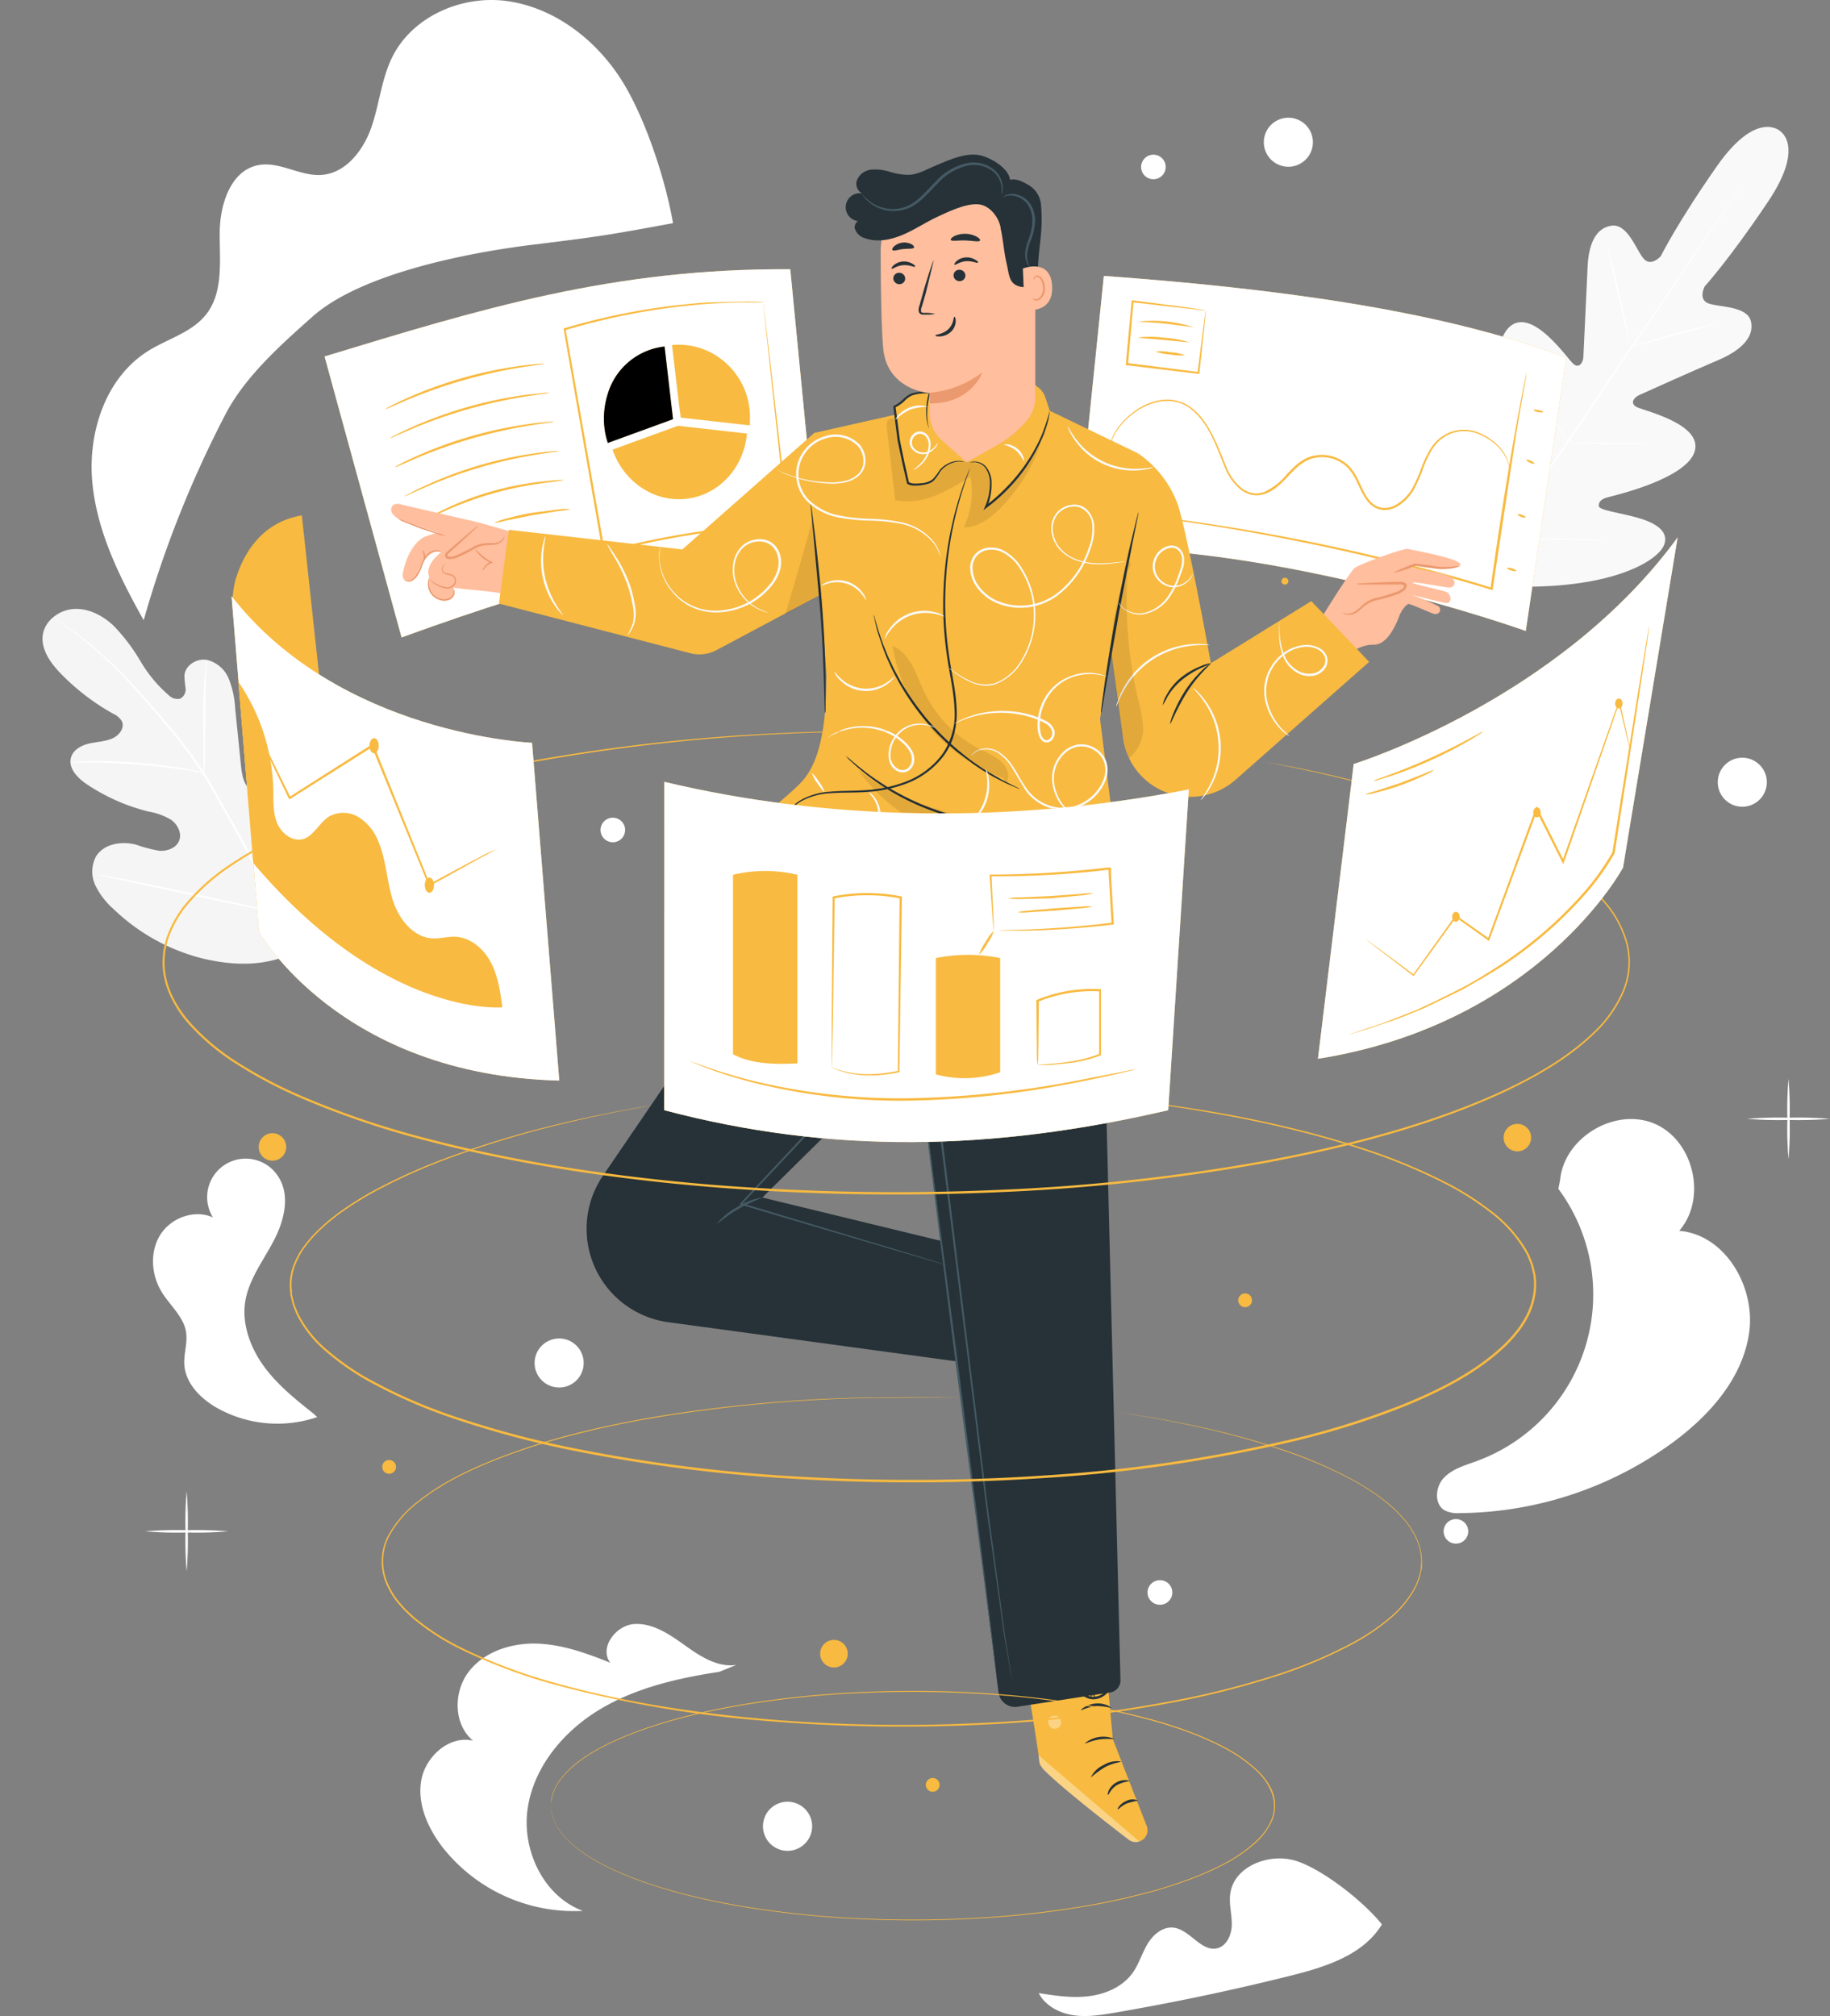 <svg xmlns="http://www.w3.org/2000/svg" xmlns:xlink="http://www.w3.org/1999/xlink" width="433" height="477" fill="none"><rect width="100%" height="100%" fill="#808080" stroke="none"/><style>.B{fill:#f8ba40}.C{fill:#fff}.D{fill:#ffbe9d}.E{opacity:.64}.F{fill:#eb996e}.G{fill:#263238}</style><g class="C"><path d="M341.643 349.649c2.041-2.14 5.051-2.955 7.826-3.974a42.043 42.043 0 0 0 16.11-10.655 41.98 41.98 0 0 0 9.639-16.727 41.95 41.95 0 0 0 1.13-19.267 41.98 41.98 0 0 0-7.616-17.737l.418-2.15c.949-10.048 13.091-17.243 22.375-13.248s12.427 17.702 5.795 25.324c10.887.897 18.09 13.248 16.549 24.102s-9.447 19.668-18.263 26.119a86.53 86.53 0 0 1-50.208 16.57 6.974 6.974 0 0 1-3.571-.642c-2.551-1.498-2.224-5.564-.184-7.715zM38.261 305.696c-2.5-4.076-2.857-9.528-.316-13.564s8.111-6.063 12.448-4.076a9.09 9.09 0 0 1-1.144-6.872 9.1 9.1 0 0 1 4.057-5.668 9.12 9.12 0 0 1 6.881-1.142 9.113 9.113 0 0 1 5.674 4.052c2.898 4.474 1.367 10.476-1.122 15.194s-5.907 9.172-6.724 14.4 1.224 10.884 4.448 15.286 7.52 7.847 11.774 11.21l.806.775a29.273 29.273 0 0 1-11.948 1.445 29.26 29.26 0 0 1-11.519-3.484c-3.999-2.211-7.703-5.87-7.968-10.425-.143-2.548.806-5.095.418-7.623-.52-3.607-3.785-6.297-5.765-9.508zm219.413 166.6c3.969-.489 7.948-2.222 10.284-5.463 1.49-2.038 2.214-4.606 3.51-6.807s3.551-4.188 6.122-3.944c3.938.387 6.601 5.829 10.447 4.871 2.306-.581 3.408-3.291 3.418-5.666s-.673-4.749-.377-7.133c.826-6.635 9.356-9.896 15.723-7.817s16.018 9.733 20.171 14.981c-4.367 7.245-13.315 10.058-21.518 12.117a567.604 567.604 0 0 1-41.679 8.774c-3.285.56-6.642 1.101-9.927.581s-6.561-2.263-8.081-5.218c3.897.622 7.979 1.223 11.907.724zM99.682 421.199c1.02-5.666 6.673-10.66 12.243-9.355-4.652-3.832-4.683-11.536-1.02-16.305s10.081-6.838 16.111-6.655 11.814 2.293 17.406 4.535c-2.745-3.485 1.275-8.927 5.703-9.172s8.397 2.517 11.999 5.096 7.744 5.258 12.131 4.575l-4.081 1.651c-9.846 1.488-19.773 3.781-28.293 8.917s-15.549 13.513-17.018 23.347 3.714 20.84 13.049 24.285a39.63 39.63 0 0 1-18.385-3.458 39.6 39.6 0 0 1-14.744-11.502c-3.509-4.545-6.121-10.303-5.101-15.959zm323.503-146.951c.263-3.156.351-6.323.265-9.488a86.266 86.266 0 0 0-.265-9.498 83.17 83.17 0 0 0-.265 9.498 82.994 82.994 0 0 0 .265 9.488z"/><path d="M413.359 264.719a92.32 92.32 0 0 0 9.826.265 92.11 92.11 0 0 0 9.815-.265 89.297 89.297 0 0 0-9.815-.265 89.496 89.496 0 0 0-9.826.265zM44.158 371.814a83.23 83.23 0 0 0 .265-9.487 83.39 83.39 0 0 0-.265-9.498 86.31 86.31 0 0 0-.265 9.498 86.16 86.16 0 0 0 .265 9.487z"/><path d="M34.333 362.317a88.02 88.02 0 0 0 9.825.275c3.278.092 6.558 0 9.825-.275a92.3 92.3 0 0 0-9.825-.265 92.3 92.3 0 0 0-9.825.265zm67.481-316.241a83.17 83.17 0 0 0 .265-9.498 82.994 82.994 0 0 0-.265-9.488 86.08 86.08 0 0 0-.265 9.488 86.26 86.26 0 0 0 .265 9.498z"/><path d="M91.989 36.578a89.31 89.31 0 0 0 9.825.265 89.25 89.25 0 0 0 9.826-.265 92.31 92.31 0 0 0-9.826-.265 92.43 92.43 0 0 0-9.825.265zm320.258 154.299c-3.206 0-5.805-2.596-5.805-5.799s2.599-5.798 5.805-5.798 5.806 2.596 5.806 5.798-2.599 5.799-5.806 5.799zM180.529 432.093a5.805 5.805 0 0 0 .976 3.23 5.81 5.81 0 0 0 2.607 2.144 5.824 5.824 0 0 0 3.361.335 5.82 5.82 0 0 0 2.981-1.588 5.807 5.807 0 0 0 1.594-2.974 5.8 5.8 0 0 0-.329-3.357 5.81 5.81 0 0 0-2.142-2.609 5.82 5.82 0 0 0-5.457-.541 5.832 5.832 0 0 0-1.887 1.256 5.81 5.81 0 0 0-1.261 1.883 5.8 5.8 0 0 0-.443 2.221zm-54.034-109.612a5.795 5.795 0 0 0 .971 3.221 5.8 5.8 0 0 0 2.599 2.14 5.81 5.81 0 0 0 3.351.339 5.8 5.8 0 0 0 2.975-1.576 5.79 5.79 0 0 0 1.599-2.96 5.8 5.8 0 0 0-.316-3.35 5.805 5.805 0 0 0-7.572-3.171 5.805 5.805 0 0 0-3.159 3.134 5.79 5.79 0 0 0-.448 2.223zM299.036 33.653a5.8 5.8 0 0 0 .978 3.221 5.804 5.804 0 0 0 2.606 2.136 5.81 5.81 0 0 0 6.327-1.257 5.8 5.8 0 0 0 1.588-2.969 5.794 5.794 0 0 0-2.468-5.952 5.81 5.81 0 0 0-7.331.721 5.8 5.8 0 0 0-1.7 4.1zm-24.609 346.039c-1.606 0-2.908-1.301-2.908-2.905s1.302-2.904 2.908-2.904a2.905 2.905 0 1 1 0 5.809zm67.155-17.376a2.906 2.906 0 0 0 .485 1.617 2.91 2.91 0 0 0 1.303 1.074c.531.221 1.116.28 1.681.169a2.9 2.9 0 0 0 1.492-.792 2.907 2.907 0 0 0 .635-3.166 2.91 2.91 0 0 0-1.071-1.306 2.917 2.917 0 0 0-2.729-.272 2.89 2.89 0 0 0-.943.626 2.88 2.88 0 0 0-.631.941 2.89 2.89 0 0 0-.222 1.109zM269.999 39.503a2.9 2.9 0 0 0 1.795 2.683 2.91 2.91 0 0 0 3.169-.63 2.896 2.896 0 0 0 .63-3.165 2.9 2.9 0 0 0-1.071-1.303 2.91 2.91 0 0 0-1.615-.489 2.92 2.92 0 0 0-2.054.854 2.91 2.91 0 0 0-.854 2.051zM142.095 196.38c0 .574.171 1.136.491 1.613a2.9 2.9 0 0 0 1.305 1.07 2.91 2.91 0 0 0 1.68.165 2.9 2.9 0 0 0 1.488-.795 2.896 2.896 0 0 0 .631-3.165 2.91 2.91 0 0 0-1.071-1.303 2.913 2.913 0 0 0-3.672.361 2.91 2.91 0 0 0-.63.942c-.146.353-.222.73-.222 1.112z"/></g><path d="M420.94 30.84s6.469 3.332-2.591 16.866-14.998 20.056-14.998 20.056-1.704 3.19 1.02 4.076 9.07.601 9.917 4.188-2.112 6.787-7.734 9.172-17.681 7.806-18.783 8.316-2.255 1.926-.47 2.813 15.56 3.985 13.693 10.436-18.58 10.374-20.406 10.843-2.326 1.151-2.296 2.12 4.765 1.579 8.642 2.619 8.162 2.935 6.816 6.562-11.805 10.354-35.119 9.886l-10.784-.918-4.775-9.762c-8.948-21.503-6.479-33.63-3.602-36.269s6.214.713 8.601 3.944 4.683 7.409 5.602 7.134 1.367-1.019 1.132-2.915-2.663-18.832 2.663-22.919 13.264 7.592 14.723 8.937 2.377-.296 2.449-1.478l.969-20.586c.122-6.033 1.887-10.017 5.673-10.558s5.734 5.462 7.529 7.694 4.153-.489 4.153-.489 3.918-7.908 13.264-21.268 14.845-8.418 14.845-8.418" fill="#f9f9f9"/><g class="C"><path d="m347 140.32 28.772-42.669 26.17-38.725 7.999-11.658 2.174-3.169.561-.836.173-.296-.204.275-.592.815-2.204 3.139-8.08 11.628-26.283 38.643-28.69 42.72"/><path d="M405.503 76.699a3.507 3.507 0 0 0-.775.122l-2.041.469-6.784 1.794-6.755 1.946-2.04.581a2.67 2.67 0 0 0-.745.245 3.69 3.69 0 0 0 .775-.122l2.041-.469 6.785-1.855 6.744-1.895 2.04-.571a3.71 3.71 0 0 0 .755-.245zm-19.834 4.382c.081 0-1.021-5.024-2.449-11.21s-2.694-11.128-2.775-11.108 1.02 5.034 2.448 11.21 2.684 11.128 2.776 11.108zm-14.59 23.948a3.11 3.11 0 0 0-.357-.713l-1.021-1.895-3.408-6.298-3.06-6.441-.908-1.977a3.65 3.65 0 0 0-.368-.703 3.28 3.28 0 0 0 .245.754l.816 2.038 3.061 6.502 3.49 6.267 1.163 1.835c.096.22.213.431.347.631zm18.794-.02a2.884 2.884 0 0 0-.735-.071l-2.041-.082c-1.704 0-4.081-.092-6.632-.122s-4.928 0-6.621 0h-2.041a3.217 3.217 0 0 0-.734 0 3.07 3.07 0 0 0 .734.071l2.041.082 6.632.132h8.662c.244.023.491.019.735-.01zm-10.204 22.776a5.08 5.08 0 0 0-.938-.081l-2.571-.112-8.489-.235-8.489-.132h-2.581a6.13 6.13 0 0 0-.939 0 3.75 3.75 0 0 0 .939.092l2.571.102 8.489.234 8.499.132h2.571a5.25 5.25 0 0 0 .938 0zm-23.436-.642a5.88 5.88 0 0 0-.428-.917l-1.265-2.446-4.081-8.152-3.765-8.255-1.112-2.527a6.317 6.317 0 0 0-.439-.907 5.97 5.97 0 0 0 .316.958l1.02 2.568 3.694 8.316 4.142 8.091 1.367 2.395a5.81 5.81 0 0 0 .551.876z"/></g><path d="M70.604 224.975c11.499-10.017 12.59-26.425 10.529-40.855-.337-2.415-.347-4.993-1.734-6.991s-4.224-3.159-6.275-1.905c-1.704 1.019-2.265 3.21-3.061 5.095a14.27 14.27 0 0 1-5.102 6.023c-1.459.968-3.316 1.661-4.928 1.019-2.214-.917-2.765-3.771-3.01-6.186l-1.367-13.452a22.4 22.4 0 0 0-1.5-7.062 7.484 7.484 0 0 0-2.061-2.907 7.5 7.5 0 0 0-3.173-1.628c-2.357-.397-5.05 1.233-5.275 3.638a21.19 21.19 0 0 0 .255 2.996 2.53 2.53 0 0 1-.227 1.454 2.54 2.54 0 0 1-.997 1.084 2.92 2.92 0 0 1-1.491-.041 2.91 2.91 0 0 1-1.274-.774 32.107 32.107 0 0 1-6.683-8.051 44.595 44.595 0 0 0-6.326-8.357c-2.541-2.405-5.887-4.168-9.356-3.994s-6.907 2.7-7.417 6.114 1.847 6.716 4.295 9.223a53.94 53.94 0 0 0 12.335 9.447 4.51 4.51 0 0 1 2.092 1.814c.694 1.549-.653 3.301-2.183 3.994-1.724.795-3.693.816-5.55 1.244s-3.796 1.467-4.316 3.312c-.724 2.568 1.612 4.922 3.826 6.389a46.215 46.215 0 0 0 14.468 6.39c1.877.31 3.682.959 5.326 1.916 1.561 1.08 2.663 3.149 1.979 4.942s-2.836 2.568-4.734 2.426a34.23 34.23 0 0 1-5.499-1.447c-3.438-.897-7.683-.204-9.499 2.873a7.67 7.67 0 0 0-.082 6.818 17.695 17.695 0 0 0 4.285 5.554 46.71 46.71 0 0 0 21.263 11.74c7.958 1.834 15.151 1.783 22.446-1.824" fill="#f5f5f5"/><g class="C"><path d="M65.88 216.282a215.168 215.168 0 0 0-11.091-22.277l-3.204-5.686a87.49 87.49 0 0 0-3.234-5.463 109.465 109.465 0 0 0-7.142-9.66c-2.408-2.956-4.795-5.687-7.05-8.214s-4.418-4.841-6.469-6.869a86.798 86.798 0 0 0-10.376-8.845 74.667 74.667 0 0 0-3.061-2.1l-.806-.53-.286-.163c.076.078.162.147.255.204l.786.561 3 2.17a91.95 91.95 0 0 1 10.264 8.927c2.041 2.039 4.163 4.362 6.407 6.889s4.622 5.269 7.009 8.235c2.525 3.081 4.879 6.3 7.05 9.64 1.122 1.733 2.163 3.567 3.214 5.442l3.204 5.686a223.415 223.415 0 0 1 11.07 22.216"/><path d="M48.249 182.857a5.02 5.02 0 0 0 .122-1.02l.143-2.884.071-9.487.143-9.488.163-2.863a4.967 4.967 0 0 0 0-1.02 4.606 4.606 0 0 0-.194 1.02l-.296 2.863c-.204 2.426-.306 5.789-.286 9.508l.061 9.488v2.874a5.42 5.42 0 0 0 .071 1.009zM16.682 180.411c.414.037.831.037 1.245 0h3.398c2.867 0 6.826.142 11.223.489s8.305.836 11.142 1.274c1.418.204 2.561.407 3.357.54a6.76 6.76 0 0 0 1.235.163 5.93 5.93 0 0 0-1.204-.336 56.298 56.298 0 0 0-3.347-.683c-2.826-.52-6.775-1.019-11.152-1.407a109.75 109.75 0 0 0-11.223-.356 36.99 36.99 0 0 0-3.408.173 6.12 6.12 0 0 0-1.265.143zm48.759 35.392c.073-.125.132-.258.173-.397l.408-1.172 1.367-4.372c1.112-3.699 2.489-8.856 3.928-14.573l3.795-14.613 1.235-4.403.326-1.202a2.04 2.04 0 0 0 .092-.428c-.08.125-.138.263-.173.407l-.408 1.172c-.357 1.019-.826 2.517-1.377 4.362-1.112 3.709-2.479 8.866-3.918 14.583l-3.796 14.614-1.234 4.402-.337 1.192c-.052.137-.08.282-.082.428zM22.885 206.948a2.55 2.55 0 0 0 .428.122l1.235.265 4.561.958 15.008 3.271 15.039 3.159 4.591.805 1.255.194a1.2 1.2 0 0 0 .439 0l-.428-.122-1.235-.265-4.561-.958-15.008-3.282-15.039-3.149-4.591-.805-1.255-.193a1.16 1.16 0 0 0-.439 0zM159.236 52.751c-1.846-10.619-6.917-26.139-12.988-35.046S130.821 1.797 120.088.268 97.642 3.835 92.846 13.445c-2.581 5.167-3.061 11.118-4.938 16.57s-5.999 10.924-11.764 11.363c-5.101.397-10.029-3.281-15.049-2.303-6.55 1.274-9.07 9.325-9.111 15.979s.918 14.053-3.183 19.301c-3.346 4.301-9.091 5.778-13.713 8.662-10.009 6.237-14.284 19.108-13.264 30.848s6.428 22.603 12.172 32.886a257.49 257.49 0 0 1 19.386-48.794c4.642-8.886 13.121-16.438 20.62-23.092 11.519-10.191 36.792-15.093 52.086-16.968s17.988-2.283 33.119-5.095"/></g><use xlink:href="#B" class="B"/><use xlink:href="#B" class="C E"/><g class="B"><path d="m263.948 121.233.368.061 1.071.153 4.081.509 6.53.846 8.621 1.264c12.764 1.967 30.334 5.217 49.413 10.191 6.632 1.712 13.029 3.475 18.875 5.309l.296.082v-.296l5.54-36.687 1.827-10.609.5-2.833c0-.306.081-.55.112-.734a.839.839 0 0 0 0-.255 1.04 1.04 0 0 0-.072.245c0 .183-.091.428-.163.724l-.581 2.823-1.97 10.578c-1.612 9.049-3.652 21.829-5.734 36.687l.337-.204c-5.867-1.855-12.243-3.628-18.906-5.34a482.16 482.16 0 0 0-49.484-10.007c-3.193-.5-6.122-.836-8.642-1.172s-4.744-.581-6.54-.765l-4.142-.417-1.082-.092a1.393 1.393 0 0 0-.255-.061z"/><path d="m262.622 105.519.439-1.295a13.55 13.55 0 0 1 1.948-3.332 16.923 16.923 0 0 1 4.592-4.025c.489-.326 1.071-.571 1.632-.866.6-.262 1.217-.483 1.847-.662a10.106 10.106 0 0 1 4.214-.408 8.78 8.78 0 0 1 4.285 1.681 14.523 14.523 0 0 1 3.428 3.719c2.041 2.946 3.275 6.533 4.806 10.252a12.725 12.725 0 0 0 3.56 5.096 6.693 6.693 0 0 0 2.949 1.416 5.993 5.993 0 0 0 3.326-.387c4.306-1.702 6.224-6.665 10.581-8.153a8.553 8.553 0 0 1 6.458.53 8.265 8.265 0 0 1 2.561 1.977 13.263 13.263 0 0 1 1.704 2.731c.969 1.916 1.704 4.077 3.346 5.554a4.98 4.98 0 0 0 2.939 1.315 5.872 5.872 0 0 0 3.061-.652 11.09 11.09 0 0 0 4.224-4.148 36.68 36.68 0 0 0 2.234-5.095 23.983 23.983 0 0 1 2.214-4.596 9.17 9.17 0 0 1 3.377-3.139 8.78 8.78 0 0 1 3.851-1.015 8.79 8.79 0 0 1 3.903.791 13.104 13.104 0 0 1 4.928 3.546 9.54 9.54 0 0 1 1.847 3.373c.265.846.296 1.325.337 1.315a5.79 5.79 0 0 0-.235-1.345 9.16 9.16 0 0 0-1.785-3.475 13.27 13.27 0 0 0-4.969-3.689 9.067 9.067 0 0 0-4.045-.856 9.06 9.06 0 0 0-4.005 1.029 9.52 9.52 0 0 0-3.551 3.241 24.103 24.103 0 0 0-2.275 4.667 36.825 36.825 0 0 1-2.234 5.004 10.537 10.537 0 0 1-4.082 3.954 5.387 5.387 0 0 1-2.805.601 4.543 4.543 0 0 1-2.643-1.203c-1.51-1.375-2.245-3.454-3.214-5.401a13.68 13.68 0 0 0-1.775-2.853 8.737 8.737 0 0 0-2.724-2.099 9.06 9.06 0 0 0-6.867-.561c-2.316.764-3.979 2.548-5.52 4.158a15.41 15.41 0 0 1-5.101 4.076 5.486 5.486 0 0 1-3.061.357 6.257 6.257 0 0 1-2.724-1.305 12.404 12.404 0 0 1-3.428-4.891c-1.521-3.679-2.857-7.317-4.898-10.303a14.43 14.43 0 0 0-3.55-3.811 9.274 9.274 0 0 0-4.479-1.722 10.52 10.52 0 0 0-4.347.459 14.75 14.75 0 0 0-1.887.703 17.59 17.59 0 0 0-6.255 5.096 13.07 13.07 0 0 0-1.887 3.434 9.41 9.41 0 0 0-.265 1.019 1.82 1.82 0 0 0 .02.194zm100.243-8.489c0 .143.47.357 1.102.479s1.174.102 1.194 0-.459-.357-1.092-.479-1.153-.143-1.204 0zm-1.673 11.77c-.061.143.306.438.826.683s1.021.326 1.021.193-.317-.428-.837-.672-.949-.306-1.01-.204zm-2.092 12.932c0 .143.337.398.857.581s1.021.214 1.021.081-.337-.397-.857-.58-.97-.214-1.021-.082zm-2.509 12.677c0 .143.397.408 1.02.581s1.081.225 1.122.082-.388-.398-.959-.581-1.132-.214-1.183-.082zm-71.329-60.91a5.31 5.31 0 0 0-1.235-.285l-3.52-.53-12.508-1.62h-.245v.245l-1.357 14.634v.479h.255l16.906 2.038h.235v-.224l1.153-10.792.296-2.986a8.67 8.67 0 0 0 .061-1.019 9.19 9.19 0 0 0-.184 1.08l-.418 3.057-1.357 10.66.255-.204-16.906-2.15.234.285v-.214l1.296-14.644-.265.214 17.304 1.977zm-15.712 2.568c0 .163 2.908.153 6.458.54l6.438.825a31.427 31.427 0 0 0-12.896-1.366zm-.184 3.791c0 .153 2.714.255 6.03.581l6.04.581a23.66 23.66 0 0 0-5.989-1.111c-2.016-.282-4.06-.3-6.081-.051zm4.051 3.302a11.18 11.18 0 0 0 3.448.703c1.151.233 2.331.295 3.5.183a11.5 11.5 0 0 0-3.439-.703 11.98 11.98 0 0 0-3.509-.183z"/><use xlink:href="#C"/></g><use xlink:href="#C" class="C E"/><g class="B"><path d="m160.644 95.623-1.632-13.972a16.39 16.39 0 0 1 11.417 3.159 17.16 17.16 0 0 1 5.158 6.063 17.12 17.12 0 0 1 1.861 7.736c.018.68.001 1.36-.051 2.038l-16.324-1.834-.429-3.19z"/><use xlink:href="#D"/></g><use xlink:href="#D" opacity=".09" fill="#000"/><g class="B"><path d="m160.409 100.749 16.325 1.835c-.684 7.908-6.459 14.46-14.213 15.418s-15.029-4.076-17.579-11.617l15.426-5.626m-69.257-3.903a8.8 8.8 0 0 0 1.439-.581l3.887-1.681a118.8 118.8 0 0 1 13.142-4.606 120.02 120.02 0 0 1 13.61-3.057l4.183-.622a7.94 7.94 0 0 0 1.531-.265 9.99 9.99 0 0 0-1.561.061c-1.021.071-2.439.224-4.214.459a98.336 98.336 0 0 0-26.844 7.643c-1.632.734-2.938 1.366-3.826 1.834a9.19 9.19 0 0 0-1.347.815z"/><path d="M92.234 103.705a9.694 9.694 0 0 0 1.439-.592l3.887-1.671a115.78 115.78 0 0 1 26.752-7.623l4.183-.622a10.6 10.6 0 0 0 1.53-.265 7.547 7.547 0 0 0-1.561.061l-4.213.448c-4.627.633-9.203 1.593-13.693 2.874s-8.884 2.882-13.151 4.78c-1.633.733-2.939 1.365-3.826 1.834a7.54 7.54 0 0 0-1.347.775zm1.122 6.899a8.876 8.876 0 0 0 1.439-.581l3.887-1.682a120.907 120.907 0 0 1 13.141-4.636 122.255 122.255 0 0 1 13.611-3.058l4.183-.621a7.93 7.93 0 0 0 1.53-.265 9.99 9.99 0 0 0-1.561.061c-1.02.071-2.438.224-4.213.458a98.82 98.82 0 0 0-13.693 2.874 97.304 97.304 0 0 0-13.151 4.78c-1.632.733-2.938 1.365-3.826 1.834a8.09 8.09 0 0 0-1.347.836zm2.245 6.878a10.09 10.09 0 0 0 1.398-.58l3.754-1.672a110.196 110.196 0 0 1 25.956-7.633l4.082-.621a7.67 7.67 0 0 0 1.489-.265 8.134 8.134 0 0 0-1.52.061c-.969.061-2.367.214-4.081.459a93.25 93.25 0 0 0-13.315 2.873 95.39 95.39 0 0 0-12.764 4.81c-1.581.734-2.846 1.366-3.693 1.835a7.97 7.97 0 0 0-1.306.733zm4.877 5.483a7.85 7.85 0 0 0 1.255-.499l3.377-1.498a82.29 82.29 0 0 1 23.283-6.635l3.663-.509c.451-.041.898-.12 1.336-.234a5.704 5.704 0 0 0-1.357 0c-.877 0-2.132.163-3.683.336a70.97 70.97 0 0 0-23.395 6.665l-3.316 1.661a6.44 6.44 0 0 0-1.163.713zm16.457.775a17.48 17.48 0 0 0 2.632-.54l6.336-1.285 6.408-1.019c.895-.077 1.783-.23 2.652-.458a12.44 12.44 0 0 0-2.693.081l-6.459.826a57.737 57.737 0 0 0-6.336 1.447 11.88 11.88 0 0 0-2.54.948zm63.676-52.269-.857-.051-2.551-.082-9.672.214a154.83 154.83 0 0 0-33.976 6.114l-.183.061v.194l8.835 50.526.398 2.242v.285l.286-.071a220.916 220.916 0 0 1 22.681-4.678c7.316-1.121 14.284-1.916 20.794-2.323h.255v-.245l-4.337-37.808-1.244-10.599-.337-2.782c0-.296-.071-.53-.092-.713s0-.234 0-.224a1.21 1.21 0 0 0 0 .255c0 .183 0 .428.072.734l.285 2.833 1.123 10.66 4.081 37.706.224-.255c-6.52.388-13.519 1.172-20.844 2.283a221.77 221.77 0 0 0-22.743 4.668l.327.214-.398-2.242-8.907-50.506-.153.255a157.974 157.974 0 0 1 33.853-6.247c4.142-.275 7.428-.347 9.632-.336h3.428l.02-.082z"/><use xlink:href="#E"/></g><use xlink:href="#E" opacity=".09" fill="#000"/><g class="D"><path d="m166.001 131.77-45.597-6.114-7.142-2.039-17.967-4.157c-1.775-.632-2.51.071-2.694.733-.296 1.019.704 2.212 2.214 2.803l8.846 3.057c-.957.204-1.898.476-2.816.815-1.989.673-3.897 3.241-4.856 6.237s-.969 3.913.184 4.341a1.61 1.61 0 0 0 .683.054c.229-.032.448-.113.643-.237a3.16 3.16 0 0 0 1.367-1.712c1.602-4.78 4.591-5.157 4.591-5.157l.939.265s-3.061 2.15-3.061 4.759a2.91 2.91 0 0 0 .245 1.111 3.94 3.94 0 0 0-.155 2.019 3.95 3.95 0 0 0 2.533 2.988 3.94 3.94 0 0 0 2.019.18c.653-.122 1.368-.509 1.459-1.162a2.024 2.024 0 0 0-.214-1.019 4.797 4.797 0 0 1-.163-.54l2.734.377s6.193.51 8.856 1.019l42.689 12.841c1.404.426 2.878.568 4.337.42a11.09 11.09 0 0 0 4.162-1.285 11.05 11.05 0 0 0 3.343-2.792 11.037 11.037 0 0 0 2.004-3.864 11.034 11.034 0 0 0-1.403-9.066 11.04 11.04 0 0 0-3.359-3.283 11.06 11.06 0 0 0-4.421-1.592z"/><path d="M119.333 126.797a2.3 2.3 0 0 1-.692 1.224c-.354.325-.8.531-1.277.59-.939.194-1.918.071-2.867.194-2.837.387-5.051 2.965-7.897 3.21-.398 0-.908 0-1.02-.428s.193-.683.469-.928l7.142-6.287"/></g><g class="F"><path d="M113.16 124.372a4.9 4.9 0 0 0-.837.601l-2.153 1.793-3.152 2.701-.898.785c-.276.275-.745.509-.827 1.161a.803.803 0 0 0 .49.754c.242.1.504.142.765.123a5.747 5.747 0 0 0 1.368-.275 36.34 36.34 0 0 0 4.56-2.304 7.004 7.004 0 0 1 2.041-.672c.663-.102 1.316-.082 1.908-.122a3.37 3.37 0 0 0 1.425-.273 3.357 3.357 0 0 0 1.176-.848c.419-.581.337-1.019.317-1.019a2.96 2.96 0 0 1-.48.856 3.2 3.2 0 0 1-1.131.698 3.19 3.19 0 0 1-1.317.178 19.107 19.107 0 0 0-1.959.061 7.523 7.523 0 0 0-2.184.663 41.65 41.65 0 0 1-4.509 2.252 6.04 6.04 0 0 1-1.235.244c-.398 0-.735-.112-.694-.316s.327-.53.633-.795l.898-.794 3.06-2.793 2.041-1.916c.48-.448.724-.713.694-.743zm-8.734 6.226a3.86 3.86 0 0 0-1.795 0 2.965 2.965 0 0 0-1.561 1.019 7.48 7.48 0 0 0-1.123 2.13 12.493 12.493 0 0 1-1.02 2.262 3.975 3.975 0 0 1-1.49 1.437 1.53 1.53 0 0 1-1.398 0c-.296-.153-.408-.305-.398-.316s.163.082.449.194a1.53 1.53 0 0 0 .63.07 1.52 1.52 0 0 0 .604-.192 3.97 3.97 0 0 0 1.326-1.386c.41-.71.751-1.458 1.02-2.232a7.5 7.5 0 0 1 1.204-2.201 3.194 3.194 0 0 1 1.744-1.111 2.925 2.925 0 0 1 1.398 0l.408.326zm-10.243-7.837a9.11 9.11 0 0 1 1.663.561l3.959 1.457 3.959 1.396a8.53 8.53 0 0 1 1.633.622 8.19 8.19 0 0 1-1.715-.387l-4.019-1.305-3.938-1.549a7.647 7.647 0 0 1-1.541-.795zm11.447 10.375s-.122.163-.357.417a1.63 1.63 0 0 0-.398.57 1.62 1.62 0 0 0-.122.684.86.86 0 0 0 .18.408.866.866 0 0 0 .36.264c.355.145.724.248 1.102.306.478.058.918.29 1.235.652a1.7 1.7 0 0 1 .279.725 1.69 1.69 0 0 1-.075.773 1.89 1.89 0 0 1-.396.656 1.9 1.9 0 0 1-.624.445 2.296 2.296 0 0 1-1.367.204 7.77 7.77 0 0 1-2.112-.785 4.51 4.51 0 0 1-1.225-.907 1.144 1.144 0 0 1-.285-.479s.132.153.387.377a5.1 5.1 0 0 0 1.235.785 8.083 8.083 0 0 0 2.04.693 1.88 1.88 0 0 0 1.209-.194 1.87 1.87 0 0 0 .832-.896 1.36 1.36 0 0 0-.143-1.193 1.645 1.645 0 0 0-1.02-.54 4.95 4.95 0 0 1-1.163-.367 1.15 1.15 0 0 1-.653-.897 1.734 1.734 0 0 1 .17-.769 1.74 1.74 0 0 1 .493-.616l.418-.316z"/><path d="M106.61 138.812s.194 0 .449.214a1.54 1.54 0 0 1 .404.572 1.53 1.53 0 0 1 .106.692 2.05 2.05 0 0 1-.391.971 2.043 2.043 0 0 1-.823.649 3.324 3.324 0 0 1-2.469 0 3.995 3.995 0 0 1-1.969-1.498 3.834 3.834 0 0 1-.664-1.896 3.5 3.5 0 0 1 .153-1.345c.034-.163.103-.316.205-.448a7.09 7.09 0 0 0-.113 1.763 3.76 3.76 0 0 0 .818 1.881 3.77 3.77 0 0 0 1.682 1.176 3.06 3.06 0 0 0 2.224 0c.284-.112.533-.294.726-.529a1.78 1.78 0 0 0 .376-.816 1.44 1.44 0 0 0-.055-.609 1.435 1.435 0 0 0-.302-.533c-.204-.152-.377-.214-.357-.244zm7.58-3.74s0-.326.296-.795a3.35 3.35 0 0 1 1.663-1.355v.305a8.145 8.145 0 0 1-1.02-.57 7.533 7.533 0 0 1-2.857-2.946 19.37 19.37 0 0 0 3.061 2.65l1.02.571.347.183-.367.122a3.5 3.5 0 0 0-1.602 1.162c-.377.398-.49.683-.541.673zm-14.192-4.871c.061-.062.541.468.602 1.314s-.347 1.427-.428 1.376.132-.622.071-1.355-.337-1.274-.245-1.335z"/></g><path d="M312.739 146.047s6.652-10.771 7.836-11.689 11.723-4.769 12.621-4.484 13.671 2.456 12.243 3.975-10.376-.133-10.376-.133l-1.204.602s7.703 1.223 9.325 2.16 1.02 2.68-.439 2.538-8.09-1.437-8.488-1.162 7.274 1.804 8.101 2.283c1.112.662 1.224 2.629-.184 2.537-.826-.061-8.06-1.926-8.06-1.926a62.52 62.52 0 0 1 6.264 2.711c.868.825.184 2.038-1.02 1.793-.857-.183-4.908-2.119-6.05-2.364 0 0-1.021.286-2.041 2.446-.449 1.019-2.51 7.286-6.275 7.205-3.336-.071-6.611 2.67-6.611 2.67l-5.642-9.162z" class="D"/><path d="M345.378 133.88a5.856 5.856 0 0 1-2.326.642c-.872.124-1.754.162-2.633.112l-3.163-.418-2.387-.347h.143a33.39 33.39 0 0 1-5.51 1.723 35.134 35.134 0 0 1 5.316-2.263H334.961l2.367.316 3.132.459a16.71 16.71 0 0 0 2.551 0l2.367-.224z" class="F"/><path d="M317.728 144.773c.433.309.952.474 1.484.474a2.56 2.56 0 0 0 1.485-.474c.908-.55 1.612-1.385 2.479-2.038 2.592-1.834 6.336-1.396 8.846-3.352.347-.265.694-.714.5-1.111s-.674-.408-1.092-.398l-10.519.245" class="D"/><path d="M320.911 138.16a4.76 4.76 0 0 1 1.133-.143c.735 0 1.796-.112 3.061-.163l4.601-.184h1.337a2.05 2.05 0 0 1 .803.009c.264.056.515.164.738.318a.897.897 0 0 1 .173 1.019 1.8 1.8 0 0 1-.531.682 7.034 7.034 0 0 1-1.316.806 40.73 40.73 0 0 1-5.458 1.559 8.02 8.02 0 0 0-2.153 1.019c-.612.418-1.122.927-1.643 1.345a3.72 3.72 0 0 1-1.367.835 3.725 3.725 0 0 1-1.592.184c-.785-.143-1.02-.571-1.02-.571.319.171.664.288 1.02.347.497 0 .988-.102 1.444-.298a3.64 3.64 0 0 0 1.209-.843l1.633-1.427a8.16 8.16 0 0 1 2.275-1.101 46.386 46.386 0 0 0 5.356-1.569 6.714 6.714 0 0 0 1.204-.724c.337-.275.5-.652.317-.795s-.664-.173-1.113-.163H322.024a4.306 4.306 0 0 1-1.113-.142z" class="F"/><path d="m260.888 384.747 2.418 26.72 8.03 20.595a2.75 2.75 0 0 1 .183 1.103 2.74 2.74 0 0 1-.271 1.084 2.743 2.743 0 0 1-1.657 1.431 2.767 2.767 0 0 1-1.297.088 2.76 2.76 0 0 1-1.193-.516c-4.519-3.434-21.079-16.173-21.15-18.14-.082-2.272-4.449-28.065-4.449-28.065l19.386-4.3z" class="B"/><path opacity=".36" d="m269.591 435.69-23.844-20.381.122 1.131a4.18 4.18 0 0 0 1.286 2.558c1.918 1.793 7.336 6.644 19.865 16.305a2.745 2.745 0 0 0 2.571.418v-.031zm-19.345-29.594c.354.206.621.534.749.923a1.67 1.67 0 0 1-.055 1.187 1.593 1.593 0 0 1-.883.75 1.59 1.59 0 0 1-1.158-.047 1.757 1.757 0 0 1-.797-.975 1.75 1.75 0 0 1 .063-1.257 1.66 1.66 0 0 1 1.026-.704c.421-.093.861-.02 1.229.205" class="C"/><g class="G"><path d="M262.153 424.715c.163.061.602-1.406 2.112-2.344a8.47 8.47 0 0 1 3-.938c0-.061-.347-.234-1.021-.254a4.28 4.28 0 0 0-2.346.703 4.174 4.174 0 0 0-1.602 1.834c-.214.612-.204.999-.143.999zm2.316 3.373c.132.102.898-.866 2.234-1.417.841-.259 1.696-.47 2.561-.631a3.06 3.06 0 0 0-2.795.091c-1.5.622-2.153 1.906-2 1.957zm-6.377-7.531a27.345 27.345 0 0 1 3.306-2.415c1.979-1.07 3.867-1.193 3.846-1.376a6.13 6.13 0 0 0-4.132.856 6.124 6.124 0 0 0-3.02 2.935zm-1.418-8.071c.092.153 1.489-.632 3.408-.917s3.479 0 3.52-.174a6.874 6.874 0 0 0-3.614-.406 6.86 6.86 0 0 0-3.314 1.497zm-.888-7.817a13.33 13.33 0 0 1 3.52-1.019 13.75 13.75 0 0 1 3.643.479c0-.061-.286-.356-.949-.642a5.807 5.807 0 0 0-2.735-.428 6.067 6.067 0 0 0-2.642.846c-.633.357-.908.703-.837.764zm3.275-2.537a2.24 2.24 0 0 0-.081-1.019 7.15 7.15 0 0 0-1.102-2.548 3.207 3.207 0 0 0-1.5-1.335 1.127 1.127 0 0 0-1.214.387 1.795 1.795 0 0 0-.286 1.254 3.893 3.893 0 0 0 1.324 2.276 3.9 3.9 0 0 0 2.471.914c.895-.012 1.766-.288 2.504-.794s1.308-1.219 1.639-2.05a1.58 1.58 0 0 0-.072-1.304 1.096 1.096 0 0 0-1.193-.438 3.73 3.73 0 0 0-1.653 1.111 7.757 7.757 0 0 0-1.592 2.282 2.51 2.51 0 0 0-.306.968 12.65 12.65 0 0 1 2.183-2.955c.405-.426.91-.745 1.47-.927a.584.584 0 0 1 .365.009.58.58 0 0 1 .288.225 1.086 1.086 0 0 1 0 .856 4.006 4.006 0 0 1-3.612 2.426 3.386 3.386 0 0 1-2.099-.759 3.38 3.38 0 0 1-1.166-1.901 1.3 1.3 0 0 1 .163-.877.59.59 0 0 1 .295-.22.593.593 0 0 1 .368-.004c.537.223.99.607 1.296 1.101a10.39 10.39 0 0 1 1.51 3.322z"/><path d="M236.258 400.43 216.23 242.014l6.407-36.829 37.751 2.038 4.724 190.282a2.88 2.88 0 0 1-2.347 2.925l-21.997 3.394a3.95 3.95 0 0 1-1.561-.076 3.94 3.94 0 0 1-1.409-.673 3.95 3.95 0 0 1-1.037-1.167 3.93 3.93 0 0 1-.503-1.478z"/><path d="m216.811 247.324-36.434 36.014 52.412 12.728-3.724 26.415-70.951-9.641a22.38 22.38 0 0 1-8.481-2.982 22.363 22.363 0 0 1-6.619-6.077 22.285 22.285 0 0 1-4.219-12.745 22.28 22.28 0 0 1 3.872-12.855l55.279-81.037 24.691 8.041-5.826 42.139z"/></g><g fill="#455a64"><path d="M218.821 238.162a20.546 20.546 0 0 0-1.265 4.525 19.84 19.84 0 0 0-.745 4.637 21.424 21.424 0 0 0 1.265-4.525 21.18 21.18 0 0 0 .745-4.637z"/><path d="m224.157 299.368-.867-.285-2.551-.795-9.774-2.966-35.567-10.68.092.337 43.729-46.521-.459-.143 2.694 22.725 12.029 96.548 4.081 29.207 1.367 7.898.439 2.038.163.693s0-.245-.112-.703-.224-1.162-.388-2.038l-1.265-7.909-3.938-29.227-11.876-96.558-2.704-22.725-.061-.561-.388.408-43.617 46.603-.225.244.316.092 35.619 10.517 9.815 2.863 2.561.734c.551.204.887.204.887.204z"/><path d="M235.921 397.444c.143 0-4.02-33.629-9.295-75.096l-9.815-75.025c-.143.021 4.01 33.63 9.285 75.097l9.825 75.024zm-13.202-176.046c-.366.787-.646 1.61-.837 2.456l-1.53 6.064-1.143 6.114c-.18.848-.265 1.712-.255 2.578a13.12 13.12 0 0 0 .622-2.517l1.296-6.114 1.367-6.115a12.25 12.25 0 0 0 .48-2.466zm-2.337-3.108s-.51-.499-1.479-.163a1.72 1.72 0 0 0-.724.506 1.723 1.723 0 0 0-.378.798c-.071.368-.03.749.118 1.094a1.89 1.89 0 0 0 .709.843 1.83 1.83 0 0 0 1.053.206 1.82 1.82 0 0 0 .987-.421 1.54 1.54 0 0 0 .481-.749c.084-.292.08-.602-.012-.891a1.51 1.51 0 0 0-.683-.907c-.235-.133-.388-.133-.398-.102a2.04 2.04 0 0 1 .714 1.09 1.167 1.167 0 0 1-.418 1.182 1.393 1.393 0 0 1-1.51.133 1.445 1.445 0 0 1-.505-.611 1.44 1.44 0 0 1-.107-.785 1.36 1.36 0 0 1 .261-.605 1.38 1.38 0 0 1 .514-.414 2.73 2.73 0 0 1 1.377-.204zm-50.739 71.213c.113.112 2.163-1.773 5.102-3.465s5.591-2.568 5.54-2.721a15.907 15.907 0 0 0-5.816 2.263 16.065 16.065 0 0 0-4.826 3.923z"/></g><g class="B"><path d="m248.389 97.193 20.916 10.089-9.019 62.856 3.54 28.209a10.98 10.98 0 0 1-.633 5.294 10.997 10.997 0 0 1-3.05 4.377l-33.782-.663-23.63-12.952-10.866-1.835 4.449-21.472-2.041-30.46-24.721 13.177a8.615 8.615 0 0 1-6.214.744l-45.291-11.75 2.357-17.447 41.036 4.637 31.252-27.577 23.262-5.227 4.122-6.838h23.804l1.703 1.243a5.02 5.02 0 0 1 1.725 2.354l1.081 3.241z"/><path d="M269.305 107.281a25.08 25.08 0 0 1 9.417 12.229c2.388 7.419 7.785 37.411 7.785 37.411l23.763-14.695 13.692 14.379-31.629 27.902a16.11 16.11 0 0 1-8.453 3.874 16.13 16.13 0 0 1-9.188-1.438 16.116 16.116 0 0 1-6.035-5.034 16.08 16.08 0 0 1-2.933-7.287l-3.887-28.442 7.468-38.899z"/></g><path d="m197.946 197.144 1.469-2.16 15.641 2.884 2.878 6.654-19.988-7.378z" class="D"/><path d="M260.143 208.018c-13.978 5.615-28.905 3.546-42.209-3.496-4.02-2.13-7.744-4.769-11.785-6.868s-8.509-3.639-13.049-3.323-9.111 2.813-10.927 6.981 0 9.834 4.275 11.393l-1.51 1.346c-6.275-2.915-9.254-11.353-6.194-17.559 2.347-4.749 7.285-7.592 10.897-11.475 5.316-5.707 5.867-16.754 5.908-25.355" class="B"/><path d="M229.483 109.35c.34.028.681.028 1.02 0 .936.075 1.815.48 2.48 1.142a5.82 5.82 0 0 1 1.234 3.984 13.497 13.497 0 0 1-1.132 5.35l-.398.877.765-.571a41.163 41.163 0 0 0 5.275-4.657 38.83 38.83 0 0 0 8.101-12.392 28.33 28.33 0 0 0 1.316-4.301 10.81 10.81 0 0 0 .235-1.641 48.38 48.38 0 0 1-1.898 5.798 40.85 40.85 0 0 1-8.162 12.168 43.25 43.25 0 0 1-5.183 4.616l.377.316a12.09 12.09 0 0 0 .868-2.863c.175-.889.254-1.795.234-2.701a6.007 6.007 0 0 0-1.438-4.198 3.933 3.933 0 0 0-2.684-1.091c-.342.015-.681.07-1.01.163z" class="G"/><path d="M228.238 109.35c-1.724-.744-4.275.347-5.509 1.753-.817.938-1.276 2.222-2.347 2.833s-4.479 1.091-5.469.336l-.928-4.076a90.105 90.105 0 0 1-2.316-13.941c3.285-1.6 2.377-3.699 8.305-3.292a15.038 15.038 0 0 0-.214 8.337" class="B"/><g class="G"><path d="M219.75 101.269c.061 0-.215-.785-.337-2.232a16.34 16.34 0 0 1 .734-6.043l.072-.245h-.245a10.14 10.14 0 0 0-4.367.387 6.63 6.63 0 0 0-2.04 1.457A8 8 0 0 1 211.526 96l-.163.082v.173l1.02 7.969 1.102 5.269 1.122 4.83v.102l.061.051a3.254 3.254 0 0 0 1.755.418 10.62 10.62 0 0 0 1.633-.102 10.517 10.517 0 0 0 1.53-.336 3.3 3.3 0 0 0 1.337-.724 13.48 13.48 0 0 0 1.571-2.16 5.53 5.53 0 0 1 1.612-1.457 5.763 5.763 0 0 1 2.939-.918c.371.02.74.074 1.101.163a2.294 2.294 0 0 0-1.101-.316 5.583 5.583 0 0 0-3.061.816 5.667 5.667 0 0 0-1.745 1.508 13.36 13.36 0 0 1-1.561 2.038 4.994 4.994 0 0 1-2.653.917 9.81 9.81 0 0 1-1.561.082 2.954 2.954 0 0 1-1.469-.336l.092.142-1.092-4.861-1.081-5.238-1.021-7.928-.143.255a8.66 8.66 0 0 0 2.204-1.498 6.02 6.02 0 0 1 1.867-1.386 10.03 10.03 0 0 1 4.163-.428l-.173-.255a15.875 15.875 0 0 0-.582 6.186 11.36 11.36 0 0 0 .347 1.661 2.33 2.33 0 0 0 .174.55zm-34.854 96.191v-1.162a7.196 7.196 0 0 1 1.021-3.149 10.6 10.6 0 0 1 3.754-3.617 15.85 15.85 0 0 1 6.693-1.835c2.592-.234 5.469-.092 8.561-.306a32.286 32.286 0 0 0 9.652-2.038 19.916 19.916 0 0 0 8.703-6.501 15.13 15.13 0 0 0 2.499-5.228c.487-1.941.68-3.944.572-5.942-.153-4.076-1.082-7.857-1.643-11.566a88.016 88.016 0 0 1-1.02-10.762 89.145 89.145 0 0 1 4.356-30.246c.429-1.396.827-2.456 1.082-3.179l.286-.836c.038-.092.066-.187.081-.285 0 0-.051.081-.132.265s-.194.478-.337.815c-.286.713-.714 1.763-1.184 3.159a84.53 84.53 0 0 0-3.183 11.984 88.563 88.563 0 0 0-1.459 18.344 87.23 87.23 0 0 0 1.02 10.833c.551 3.729 1.469 7.541 1.623 11.505a16.54 16.54 0 0 1-2.959 10.843 19.39 19.39 0 0 1-8.469 6.349 31.855 31.855 0 0 1-9.499 2.038c-3.06.224-5.938.112-8.57.377a16.04 16.04 0 0 0-6.877 1.987 10.623 10.623 0 0 0-3.775 3.771 6.967 6.967 0 0 0-.938 3.241 4.11 4.11 0 0 0 .051.886c.061.194.081.255.091.255z"/><path d="M200.16 178.902c.352.444.745.853 1.173 1.223l1.47 1.335 2.04 1.682a55.884 55.884 0 0 0 5.642 3.903 57.73 57.73 0 0 0 15.468 6.471c2.219.565 4.472.99 6.744 1.274.969.153 1.847.204 2.622.265a34.35 34.35 0 0 0 1.99.112 9.97 9.97 0 0 0 1.693 0 11.74 11.74 0 0 0-1.683-.194c-.541 0-1.204-.091-1.969-.193l-2.602-.337a63.506 63.506 0 0 1-6.673-1.385 66.425 66.425 0 0 1-7.886-2.681 64.877 64.877 0 0 1-7.449-3.74 63.467 63.467 0 0 1-5.672-3.77l-2.041-1.61-1.52-1.264a12.16 12.16 0 0 0-1.347-1.091zm6.571-33.415a1.97 1.97 0 0 0 .091.56l.358 1.59c.176.841.401 1.671.673 2.487l1.081 3.24.715 1.855c.245.642.581 1.284.877 1.967.592 1.376 1.367 2.762 2.153 4.239a58.81 58.81 0 0 0 13.957 16.621l3.816 2.854 1.786 1.213 1.704 1.019c1.02.682 2.112 1.172 3.01 1.64a24.49 24.49 0 0 0 2.326 1.091l1.51.632c.174.077.355.139.541.183a2.474 2.474 0 0 0-.5-.285l-1.459-.714-2.286-1.172-2.948-1.691-1.674-1.019-1.765-1.223c-1.224-.826-2.438-1.835-3.744-2.874a66.545 66.545 0 0 1-7.663-7.623 67.724 67.724 0 0 1-6.183-8.856c-.795-1.467-1.581-2.833-2.173-4.188-.316-.673-.643-1.315-.908-1.946l-.734-1.835c-.511-1.151-.827-2.242-1.153-3.189s-.582-1.774-.766-2.456l-.449-1.56a2.02 2.02 0 0 0-.193-.56zm43.025 67.646a6.116 6.116 0 0 0 1.867-1.386 14.075 14.075 0 0 0 4.255-10.119 6.366 6.366 0 0 0-.306-2.293c-.092 0 0 .887-.072 2.283a15.955 15.955 0 0 1-4.152 9.875c-.949 1.029-1.684 1.569-1.592 1.64zm.745-7.938c-.153 0 .133 1.355 0 2.955s-.632 2.854-.49 2.925a6.11 6.11 0 0 0 1.008-2.876 6.113 6.113 0 0 0-.508-3.004h-.01zm10.07-36.483c.065-.153.107-.314.123-.479l.255-1.386.857-5.096 2.959-16.814 3.265-16.775 1.02-5.095.265-1.376a1.53 1.53 0 0 0 .062-.499c-.075.149-.13.306-.164.469l-.357 1.365-1.214 5.035c-1.02 4.259-2.234 10.19-3.469 16.733s-2.173 12.535-2.796 16.855l-.693 5.096-.153 1.406a1.63 1.63 0 0 0 .04.561zm-65.298 0a2.8 2.8 0 0 0 .051-.5v-6.777c0-4.494-.245-10.7-.765-17.538s-1.204-13.014-1.735-17.477l-.673-5.279-.215-1.437a2.337 2.337 0 0 0-.102-.489 1.61 1.61 0 0 0 0 .509c0 .388.072.867.113 1.437l.5 5.3 1.581 17.477c.561 6.838.775 13.024.918 17.508l.153 5.319.051 1.447a1.66 1.66 0 0 0 .123.5zm81.582 2.629c.173.071 1.52-3.638 4.081-7.674s5.663-6.573 5.53-6.705a9.366 9.366 0 0 0-2.04 1.62 28.05 28.05 0 0 0-3.98 4.79 33.153 33.153 0 0 0-2.856 5.523 10.25 10.25 0 0 0-.735 2.446zm-1.755-4.453a19.39 19.39 0 0 0 1.143-2.039 15.79 15.79 0 0 1 3.53-4.076 22.346 22.346 0 0 1 4.663-2.843c.708-.281 1.39-.622 2.041-1.019a7.99 7.99 0 0 0-2.214.652 17.877 17.877 0 0 0-4.857 2.782 13.69 13.69 0 0 0-3.52 4.352 6.637 6.637 0 0 0-.786 2.191z"/></g><path d="M264.591 142.43s.051.163.214.448a4.39 4.39 0 0 0 .929 1.09 6.184 6.184 0 0 0 2.352 1.22 6.21 6.21 0 0 0 2.647.126 9.684 9.684 0 0 0 6.285-4.433 21.58 21.58 0 0 0 2.041-4.077l.816-2.293a6.33 6.33 0 0 0 .286-2.568 3.533 3.533 0 0 0-1.245-2.313 2.95 2.95 0 0 0-2.52-.448 4.953 4.953 0 0 0-2.072 1.174 4.96 4.96 0 0 0-1.285 2.005 4.76 4.76 0 0 0-.272 2.132c.072.723.309 1.419.691 2.036a5.21 5.21 0 0 0 2.907 2.232 4.63 4.63 0 0 0 3.061-.143 5.105 5.105 0 0 0 1.888-1.284 3.99 3.99 0 0 0 .796-1.192c.132-.306.173-.469.153-.479a6.54 6.54 0 0 1-1.092 1.529 5.18 5.18 0 0 1-1.847 1.151 4.43 4.43 0 0 1-2.806.061 4.82 4.82 0 0 1-2.642-2.099 4.34 4.34 0 0 1-.603-1.847 4.336 4.336 0 0 1 .266-1.924 4.45 4.45 0 0 1 1.175-1.803 4.46 4.46 0 0 1 1.886-1.04 2.437 2.437 0 0 1 1.061-.045 2.44 2.44 0 0 1 .98.412 2.98 2.98 0 0 1 1.02 1.957c.184 1.579-.531 3.128-1.02 4.596a20.39 20.39 0 0 1-2.041 4.076 9.407 9.407 0 0 1-2.527 2.774 9.41 9.41 0 0 1-3.411 1.567 6.113 6.113 0 0 1-2.523-.065 6.12 6.12 0 0 1-2.283-1.076 7.74 7.74 0 0 1-1.265-1.457zm-40.117 15.622.285.234.847.663a22.51 22.51 0 0 0 3.51 2.201c.906.453 1.871.775 2.867.958a7.507 7.507 0 0 0 3.581-.234 12.63 12.63 0 0 0 6.459-5.687 20.767 20.767 0 0 0 2.956-10.853 20.76 20.76 0 0 0-3.14-10.802 11.213 11.213 0 0 0-4.806-4.484 6.27 6.27 0 0 0-3.438-.438 4.7 4.7 0 0 0-3.061 1.742 4.987 4.987 0 0 0-.959 3.475 7.823 7.823 0 0 0 1.102 3.465 11.333 11.333 0 0 0 5.673 4.596 14.61 14.61 0 0 0 7.285.754 14.944 14.944 0 0 0 6.56-2.721 22.483 22.483 0 0 0 7.724-10.802 13.115 13.115 0 0 0 .938-6.186 6.19 6.19 0 0 0-1.193-2.812 4.29 4.29 0 0 0-2.49-1.621 5.452 5.452 0 0 0-2.786.211 5.44 5.44 0 0 0-2.315 1.562 5.807 5.807 0 0 0-1.173 2.301 5.81 5.81 0 0 0-.062 2.581 7.73 7.73 0 0 0 2.092 4.076 9.91 9.91 0 0 0 3.448 2.252 15.54 15.54 0 0 0 6.479 1.019 37.46 37.46 0 0 0 4.081-.417l1.072-.174.357-.071h-.368l-1.071.122c-.939.092-2.326.275-4.081.316a15.79 15.79 0 0 1-6.367-1.019 9.58 9.58 0 0 1-3.316-2.211 7.413 7.413 0 0 1-1.969-3.944 5.46 5.46 0 0 1 .071-2.41 5.454 5.454 0 0 1 1.103-2.145 5.094 5.094 0 0 1 2.156-1.425 5.11 5.11 0 0 1 2.578-.186c.897.272 1.692.805 2.283 1.531s.951 1.613 1.033 2.546a12.38 12.38 0 0 1-.939 5.951 22.01 22.01 0 0 1-7.55 10.548 14.583 14.583 0 0 1-6.346 2.609 13.98 13.98 0 0 1-7.01-.724 10.73 10.73 0 0 1-5.407-4.362 7.44 7.44 0 0 1-1.021-3.24 4.427 4.427 0 0 1 .847-3.109 4.24 4.24 0 0 1 2.755-1.559 5.79 5.79 0 0 1 3.163.398 10.737 10.737 0 0 1 4.581 4.28 19.933 19.933 0 0 1 3.112 11.312 20.195 20.195 0 0 1-2.826 9.885 12.34 12.34 0 0 1-6.234 5.594 8.436 8.436 0 0 1-6.265-.621 24.994 24.994 0 0 1-3.54-2.11l-.878-.611a1.726 1.726 0 0 0-.387-.204zm28.149-57.18c.066.316.176.621.327.907.365.804.806 1.571 1.316 2.292a16.746 16.746 0 0 0 6.594 5.626 16.76 16.76 0 0 0 8.527 1.579 13.88 13.88 0 0 0 2.601-.417c.322-.059.632-.17.919-.327 0-.091-1.347.296-3.541.377a17.573 17.573 0 0 1-8.277-1.693 17.55 17.55 0 0 1-6.527-5.359c-1.316-1.752-1.837-3.036-1.939-2.985zm-15.069 4.331a9.415 9.415 0 0 1 2.877 1.416 9.27 9.27 0 0 1 1.867 2.609c.061 0 .082-.408-.122-1.019a4.77 4.77 0 0 0-3.612-3.057c-.622-.092-1.01-.011-1.01.051zm-21.559 5.992a2.18 2.18 0 0 0 .867-.398 7.025 7.025 0 0 0 1.918-1.763 6.955 6.955 0 0 0 1.419-3.607 3.443 3.443 0 0 0-.633-2.293 2.35 2.35 0 0 0-1.027-.858 2.36 2.36 0 0 0-1.33-.161c-.438.11-.839.333-1.165.646a2.61 2.61 0 0 0-.692 1.137 2.44 2.44 0 0 0-.073 1.234c.082.41.269.793.543 1.11a3.3 3.3 0 0 0 1.683 1.101 3.295 3.295 0 0 0 2.01-.082 4.21 4.21 0 0 0 2.041-1.671c.193-.258.322-.559.377-.877 0 0-.184.296-.551.755a4.25 4.25 0 0 1-1.969 1.436 2.93 2.93 0 0 1-1.741.034 2.934 2.934 0 0 1-1.453-.961 1.98 1.98 0 0 1-.422-.896c-.063-.33-.04-.671.065-.989.108-.341.3-.65.559-.898a2.13 2.13 0 0 1 .921-.519c.35-.058.71-.013 1.035.128a1.84 1.84 0 0 1 .801.667 3.05 3.05 0 0 1 .551 1.947 6.797 6.797 0 0 1-1.234 3.424 10.573 10.573 0 0 1-2.5 2.354zm-4.081-11.893a12.91 12.91 0 0 1 3.377-2.354 13.28 13.28 0 0 1 4.081-.693c0-.061-.439-.245-1.224-.296a6.69 6.69 0 0 0-3.061.499 6.95 6.95 0 0 0-2.51 1.763c-.531.591-.724 1.05-.663 1.08zm-28.058 11.862s.061.051.194.122l.612.327c.551.265 1.367.631 2.459 1.019a29.666 29.666 0 0 0 9.611 1.803 14.046 14.046 0 0 0 3.265-.315 7.157 7.157 0 0 0 3.214-1.57 4.764 4.764 0 0 0 1.581-3.485 5.913 5.913 0 0 0-1.357-3.832 7.897 7.897 0 0 0-8.162-2.038 9.49 9.49 0 0 0-4.056 2.323 9.474 9.474 0 0 0-2.454 3.975 9.3 9.3 0 0 0-.173 4.67 9.304 9.304 0 0 0 2.122 4.165 14.293 14.293 0 0 0 7.55 4.077 44.15 44.15 0 0 0 7.744.784c2.242.041 4.476.259 6.683.653a13.55 13.55 0 0 1 8.213 4.677 9.74 9.74 0 0 1 1.572 3.17.713.713 0 0 0 0-.235c0-.153-.072-.387-.164-.672a8.575 8.575 0 0 0-1.203-2.385 13.564 13.564 0 0 0-8.316-4.922 40.926 40.926 0 0 0-6.734-.724 43.51 43.51 0 0 1-7.652-.815 13.87 13.87 0 0 1-7.275-3.934 8.78 8.78 0 0 1-1.994-3.931 8.77 8.77 0 0 1 .168-4.405 8.96 8.96 0 0 1 2.306-3.75 8.957 8.957 0 0 1 3.816-2.201 7.437 7.437 0 0 1 4.077-.138 7.42 7.42 0 0 1 3.534 2.033 5.41 5.41 0 0 1 1.265 3.516 4.28 4.28 0 0 1-.37 1.733 4.293 4.293 0 0 1-1.038 1.436 6.79 6.79 0 0 1-3.06 1.498c-1.038.235-2.1.348-3.163.337a30.96 30.96 0 0 1-9.55-1.621l-2.469-.947a6.03 6.03 0 0 0-.796-.398zm25.446 40.019c.092 0 .439-.856 1.377-2.038a10.49 10.49 0 0 1 10.417-3.923c1.48.285 2.337.713 2.378.632a5.504 5.504 0 0 0-2.296-1.019 10.08 10.08 0 0 0-6.051.333 10.07 10.07 0 0 0-4.764 3.743 5.49 5.49 0 0 0-1.061 2.272zm-11.917 7.705a4.965 4.965 0 0 0 1.398 2.038 8.565 8.565 0 0 0 11.223.886 5.097 5.097 0 0 0 1.704-1.813c-.071-.072-.653.692-1.918 1.498a8.975 8.975 0 0 1-5.5 1.426 9.074 9.074 0 0 1-5.213-2.272c-1.153-.979-1.612-1.824-1.694-1.763zm-3.102-20.28c0 .082.663-.295 1.745-.581 1.405-.388 2.892-.359 4.28.084s2.617 1.282 3.535 2.413c.715.866 1.021 1.518 1.082 1.488a3.61 3.61 0 0 0-.786-1.712 7.14 7.14 0 0 0-3.669-2.697 7.15 7.15 0 0 0-4.554.068 3.626 3.626 0 0 0-1.633.937zm-38.016-9.375c-.08.246-.141.498-.184.754a5.38 5.38 0 0 0-.122.937 7.36 7.36 0 0 0 0 1.294 12.833 12.833 0 0 0 2.928 7.593 13.4 13.4 0 0 0 4.357 3.638 13.56 13.56 0 0 0 6.366 1.457 17.15 17.15 0 0 0 7.281-1.769 17.14 17.14 0 0 0 5.83-4.702 10.313 10.313 0 0 0 1.847-3.536 6.714 6.714 0 0 0-.061-3.883 5.007 5.007 0 0 0-2.388-2.915 5.45 5.45 0 0 0-3.591-.417 5.986 5.986 0 0 0-3.061 1.599 7.13 7.13 0 0 0-1.673 2.762 9.29 9.29 0 0 0 .051 5.687 10.726 10.726 0 0 0 2.407 4.076 11.215 11.215 0 0 0 2.806 2.16c.65.348 1.334.628 2.041.836.254.068.513.115.775.143a15.18 15.18 0 0 1-2.755-1.152 11.01 11.01 0 0 1-4.958-6.114 8.96 8.96 0 0 1 0-5.432 6.513 6.513 0 0 1 1.581-2.568 5.565 5.565 0 0 1 2.796-1.457 5.033 5.033 0 0 1 3.265.387 4.463 4.463 0 0 1 2.122 2.629 6.11 6.11 0 0 1 .051 3.577 9.624 9.624 0 0 1-1.755 3.353 16.74 16.74 0 0 1-5.645 4.562 16.753 16.753 0 0 1-7.047 1.746 13 13 0 0 1-5.806-1.189 12.99 12.99 0 0 1-4.673-3.641 13.027 13.027 0 0 1-3.009-7.368c-.002-1.02.073-2.039.224-3.047zm-7.866 21.105c.244-.199.455-.437.622-.704a7.3 7.3 0 0 0 1.113-2.303c.308-1.24.36-2.53.153-3.791a34.72 34.72 0 0 0-1.021-4.504 32.315 32.315 0 0 0-3.652-7.521l-1.408-2.099a3.68 3.68 0 0 0-.582-.734 24.41 24.41 0 0 0 1.663 3.057 37.684 37.684 0 0 1 3.469 7.48 41.66 41.66 0 0 1 1.02 4.423 9.503 9.503 0 0 1 0 3.628 13.55 13.55 0 0 1-1.377 3.068zm-19.324-23.449a2.472 2.472 0 0 0-.306.733c-.229.681-.4 1.38-.511 2.089a18.667 18.667 0 0 0 3.051 13.626 12.51 12.51 0 0 0 1.347 1.681c.357.367.561.561.592.54s-.684-.907-1.623-2.425a21.316 21.316 0 0 1-2.622-6.431 21.007 21.007 0 0 1-.337-6.929c.174-1.784.5-2.854.409-2.884zm66.767 47.662a2.37 2.37 0 0 0 .439-.234 12.76 12.76 0 0 1 1.245-.673 14.78 14.78 0 0 1 4.979-1.396 15.12 15.12 0 0 1 7.488 1.202 12.86 12.86 0 0 1 3.745 2.477 7.646 7.646 0 0 1 1.469 1.814c.408.672.587 1.459.51 2.242a2.65 2.65 0 0 1-.334 1.074 2.68 2.68 0 0 1-.747.842 2.19 2.19 0 0 1-1.009.298 2.187 2.187 0 0 1-1.032-.207 3.655 3.655 0 0 1-1.491-1.501 3.65 3.65 0 0 1-.407-2.076 7.25 7.25 0 0 1 1.08-3.559 7.254 7.254 0 0 1 2.706-2.555 7.42 7.42 0 0 1 4.999-.652 17.2 17.2 0 0 1 1.816.581 1.79 1.79 0 0 0-.428-.276 7.18 7.18 0 0 0-1.337-.509 7.444 7.444 0 0 0-5.224.53 7.597 7.597 0 0 0-2.909 2.677 7.59 7.59 0 0 0-1.172 3.774 5.41 5.41 0 0 0 .439 2.303 3.44 3.44 0 0 0 1.734 1.763 2.7 2.7 0 0 0 2.582-.133 3.19 3.19 0 0 0 1.326-2.293 4.076 4.076 0 0 0-.581-2.558 7.95 7.95 0 0 0-1.572-1.936 13.263 13.263 0 0 0-3.907-2.548 15.33 15.33 0 0 0-7.724-1.131 13.73 13.73 0 0 0-5.03 1.59 9.1 9.1 0 0 0-1.214.764c-.316.174-.459.286-.439.306zm-3.693 8.428a6.63 6.63 0 0 0 1.234 2.333c.806 1.213 1.551 2.13 1.674 2.039a6.627 6.627 0 0 0-1.235-2.334c-.806-1.203-1.551-2.12-1.673-2.038zm-12.958 14.583c.082 0 .225-.357.582-.887a5.283 5.283 0 0 1 1.802-1.645 5.28 5.28 0 0 1 2.35-.658c.633 0 1.021.051 1.021 0s-.357-.275-1.021-.346a4.645 4.645 0 0 0-4.489 2.496c-.286.591-.306 1.03-.245 1.04zm42.148-5.197c0 .071 1.225.692 3.194 1.824a27.613 27.613 0 0 1 6.938 5.35 14.777 14.777 0 0 1 3.683 7.786 18.43 18.43 0 0 1-.061 3.638 3.06 3.06 0 0 0 .285-.958 9.17 9.17 0 0 0 .143-2.711 14.26 14.26 0 0 0-3.652-8.102 25.07 25.07 0 0 0-7.142-5.34l-2.439-1.161a3.19 3.19 0 0 0-.949-.326zm-14.988 4.983s.572-.336 1.112-1.223a6.81 6.81 0 0 0 .847-3.905 6.82 6.82 0 0 0-1.489-3.708 2.997 2.997 0 0 0-1.296-1.019c-.061.082.439.459 1.02 1.254a7.3 7.3 0 0 1 1.254 3.523 7.304 7.304 0 0 1-.652 3.682c-.439.866-.867 1.335-.796 1.396zm23.426-18.466s.184-.224.592-.591a4.2 4.2 0 0 1 2.122-.937 5.31 5.31 0 0 1 3.561.733 10.886 10.886 0 0 1 3.377 3.567l3.153 5.228a11.154 11.154 0 0 0 5.621 4.199 10.45 10.45 0 0 0 7.724-.449 11.05 11.05 0 0 0 5.683-6.053 6.59 6.59 0 0 0 .173-4.291 5.98 5.98 0 0 0-2.652-3.24 6.13 6.13 0 0 0-3.939-.907 6.524 6.524 0 0 0-3.499 1.661 8.537 8.537 0 0 0-2.067 2.91 8.54 8.54 0 0 0-.698 3.5 10.55 10.55 0 0 0 1.897 5.819 11.86 11.86 0 0 0 3.694 3.465 14.894 14.894 0 0 0 3.5 1.528 16.59 16.59 0 0 0 2.356.49l.623.071h.224a5.69 5.69 0 0 0-.826-.173 18.07 18.07 0 0 1-2.316-.591 14.97 14.97 0 0 1-3.408-1.58 11.614 11.614 0 0 1-3.53-3.414 10.255 10.255 0 0 1-1.776-5.615 8.177 8.177 0 0 1 .687-3.302 8.14 8.14 0 0 1 1.966-2.741 5.983 5.983 0 0 1 3.235-1.519 5.657 5.657 0 0 1 3.611.836 5.57 5.57 0 0 1 2.418 2.966 6.106 6.106 0 0 1-.173 3.954 10.59 10.59 0 0 1-5.408 5.757 9.92 9.92 0 0 1-7.346.449 10.68 10.68 0 0 1-5.417-3.995c-1.276-1.743-2.153-3.608-3.194-5.167a11.077 11.077 0 0 0-3.55-3.618 5.47 5.47 0 0 0-3.735-.682 4.17 4.17 0 0 0-2.163 1.019 2.574 2.574 0 0 0-.52.713zm-.337 15.877a4.68 4.68 0 0 0 1.643-1.294 11.21 11.21 0 0 0 2.511-4.401 11.19 11.19 0 0 0 .315-5.056 4.88 4.88 0 0 0-.663-2.038c-.092 0 .153.785.286 2.038a12.425 12.425 0 0 1-2.725 9.172l-1.367 1.579zm-3.754-23.489 2.04-.867a24.514 24.514 0 0 1 14.692-1.1 20.025 20.025 0 0 1 4.898 1.834 3.27 3.27 0 0 1 1.622 1.936c.081.405.025.825-.16 1.194a1.85 1.85 0 0 1-.86.844 1.074 1.074 0 0 1-1.02-.326 2.54 2.54 0 0 1-.613-1.131 9.326 9.326 0 0 1-.234-2.711 12.1 12.1 0 0 1 1.306-5.003 11.7 11.7 0 0 1 2.877-3.7 11.53 11.53 0 0 1 3.561-2.038 12.51 12.51 0 0 1 5.907-.591c1.408.224 2.153.54 2.163.489a2.04 2.04 0 0 0-.52-.244 11.35 11.35 0 0 0-7.683 0 11.966 11.966 0 0 0-3.714 2.038 12.254 12.254 0 0 0-3.061 3.811 12.574 12.574 0 0 0-1.387 5.208 9.85 9.85 0 0 0 .245 2.874c.132.509.388.978.744 1.365a1.627 1.627 0 0 0 1.592.459 2.04 2.04 0 0 0 .721-.419 2.02 2.02 0 0 0 .493-.672c.232-.488.31-1.035.225-1.569a3.78 3.78 0 0 0-.707-1.332 3.77 3.77 0 0 0-1.171-.951 19.69 19.69 0 0 0-5.05-1.854 24.19 24.19 0 0 0-9.04-.337 22.75 22.75 0 0 0-5.846 1.712 14.52 14.52 0 0 0-1.51.775c-.354.183-.524.285-.51.306zm79.511 2.924s-.633-.489-1.643-1.508a14.15 14.15 0 0 1-3.204-5.095 11.06 11.06 0 0 1-.747-4.337 11.027 11.027 0 0 1 1.003-4.285 10.91 10.91 0 0 1 3.254-4.015 9.19 9.19 0 0 1 5.102-1.926 5.893 5.893 0 0 1 2.693.561 3.445 3.445 0 0 1 1.796 1.824c.131.395.166.815.102 1.226a2.62 2.62 0 0 1-.469 1.138 3.85 3.85 0 0 1-1.929 1.437 5.31 5.31 0 0 1-2.292.113 5.32 5.32 0 0 1-2.126-.867 7.424 7.424 0 0 1-2.683-3.058 15.426 15.426 0 0 1-1.275-5.849l-.072-1.661a1.893 1.893 0 0 0-.051-.571 1.95 1.95 0 0 0 0 .571v1.661a14.764 14.764 0 0 0 1.082 6.125 7.785 7.785 0 0 0 2.775 3.24 5.71 5.71 0 0 0 4.806.846 4.266 4.266 0 0 0 2.203-1.61 3.11 3.11 0 0 0 .439-2.823 3.87 3.87 0 0 0-2.04-2.12 6.475 6.475 0 0 0-2.949-.621 9.654 9.654 0 0 0-5.438 2.038 11.383 11.383 0 0 0-3.388 4.229 10.706 10.706 0 0 0-1.02 4.78 12.26 12.26 0 0 0 .837 4.178 13.897 13.897 0 0 0 3.418 5.095c.396.378.827.72 1.285 1.019l.531.265zm-21.151 15.164a3.74 3.74 0 0 0 .796-.846 16.416 16.416 0 0 0 1.755-2.649 18.784 18.784 0 0 0 2.215-10.161 18.8 18.8 0 0 0-3.531-9.783 16.767 16.767 0 0 0-2.041-2.394 4.347 4.347 0 0 0-.928-.714c-.072.082 1.204 1.162 2.673 3.353a19.35 19.35 0 0 1 3.308 9.602 19.345 19.345 0 0 1-2.012 9.954 40.06 40.06 0 0 1-2.235 3.638zm-19.936-22.165c.092 0 .52-1.528 1.785-3.781a20.96 20.96 0 0 1 6.76-7.289 20.98 20.98 0 0 1 9.361-3.36c2.571-.285 4.183-.061 4.183-.163a4.32 4.32 0 0 0-1.122-.194 18.846 18.846 0 0 0-3.061 0 20.2 20.2 0 0 0-9.629 3.29 20.164 20.164 0 0 0-6.798 7.564 17.3 17.3 0 0 0-1.193 2.853 4.046 4.046 0 0 0-.286 1.08z" fill="#fafafa"/><path opacity=".09" d="M236.227 195.717c1.02.418.888 1.967.071 2.64a4.37 4.37 0 0 1-3.06.652c-6-.337-11.844-2.04-17.084-4.979s-9.737-7.037-13.148-11.979c9.183 7.552 21.325 10.415 32.966 13.045m2.082-9.773c1.02-1.539.326-3.7-1.021-5.004a17.117 17.117 0 0 0-4.713-2.802 29.758 29.758 0 0 1-13.754-14.094c-1.857-4.016-3.254-8.938-7.366-10.589a39.78 39.78 0 0 0 8.806 19.233 39.853 39.853 0 0 0 17.425 12.012m29.579-51.596a103.29 103.29 0 0 0 2.346 33.304 28.04 28.04 0 0 1 1.133 7.021 9.32 9.32 0 0 1-1.011 3.647 9.324 9.324 0 0 1-2.377 2.947c-1.693-3.903-1.724-7.664-2.438-11.862-.643-3.781-1.724-12.616-1.724-12.749-.153-7.725 1.673-14.349 4.652-21.309m-19.804-34.455a40.665 40.665 0 0 1-11.55 21.645c-2.254 2.191-5.101 4.219-8.213 4.077a19.18 19.18 0 0 0 1.582-12.005 49.74 49.74 0 0 1-8.408 4.565 16.687 16.687 0 0 1-9.386 1.019l-1.939-16.845a3.14 3.14 0 0 1 .174-1.896 1.09 1.09 0 0 1 .297-.364 1.1 1.1 0 0 1 .424-.205 1.09 1.09 0 0 1 .47-.008 1.1 1.1 0 0 1 .431.191c.167.217.275.473.316.744 1.143 4.943 1.786 9.376 2.939 14.328.826.816 3.367.479 5.04-.142 1.459-.54 2.04-1.743 2.979-2.956s.796-1.019 2.224-1.61c2.633-1.111 7.683-.224 8.785 2.13s.265 5.462-.469 7.786a35.317 35.317 0 0 0 14.886-20.626m-56.218 24.08c.204.407-6.357 22.501-6.357 22.501l8.499-4.841-2.142-17.66z" fill="#000"/><path d="M244.961 58.865v35.169a8.505 8.505 0 0 1-2.041 5.493 25.57 25.57 0 0 1-7.08 5.85l-7.142 4.005-5.877-5.248a8.55 8.55 0 0 1-2.035-2.724 8.54 8.54 0 0 1-.812-3.299l-.092-5.095s-9.958-.713-10.896-10.517c-.439-4.627-.582-14.084-.602-22.797a19.06 19.06 0 0 1 5.022-13.054 19.11 19.11 0 0 1 12.588-6.125h.275a18.26 18.26 0 0 1 17.295 11.229 18.204 18.204 0 0 1 1.397 7.114z" class="D"/><path d="M219.964 92.933a23.84 23.84 0 0 0 12.478-4.841s-2.571 7.439-12.458 7.368l-.02-2.527z" class="F"/><path d="M211.373 65.927a1.41 1.41 0 0 0 1.469 1.305c.18-.001.357-.038.522-.109a1.35 1.35 0 0 0 .439-.303 1.343 1.343 0 0 0 .376-.974 1.404 1.404 0 0 0-1.469-1.305 1.34 1.34 0 0 0-.524.106c-.165.07-.315.173-.44.303a1.33 1.33 0 0 0-.373.977zm-.398-2.344c.184.163 1.184-.713 2.694-.836s2.683.55 2.826.346-.123-.397-.643-.713a3.87 3.87 0 0 0-2.275-.499 3.693 3.693 0 0 0-2.133.887c-.438.397-.551.734-.469.815zm14.641 1.631a1.41 1.41 0 0 0 1.469 1.305 1.36 1.36 0 0 0 .964-.411 1.35 1.35 0 0 0 .383-.975 1.41 1.41 0 0 0-.471-.948 1.42 1.42 0 0 0-.998-.357 1.35 1.35 0 0 0-.967.408 1.33 1.33 0 0 0-.289.45 1.356 1.356 0 0 0-.091.527zm.225-2.578c.194.163 1.194-.703 2.704-.825s2.673.54 2.826.336-.133-.398-.643-.713a3.93 3.93 0 0 0-2.285-.53 3.755 3.755 0 0 0-2.133.887c-.428.428-.561.764-.469.846zm-4.551 11.638a9.786 9.786 0 0 0-2.489-.245c-.388 0-.766 0-.847-.306a1.94 1.94 0 0 1 .163-1.162l.898-3.057 1.918-7.888c-.123-.051-1.316 3.404-2.551 7.715l-.847 3.057a2.224 2.224 0 0 0-.081 1.529 1.02 1.02 0 0 0 .683.51 2.57 2.57 0 0 0 .664 0c.832.048 1.668-.004 2.489-.153zm4.531.672c-.245 0-.113 1.651-1.419 2.925s-3.061 1.243-3.061 1.467.409.296 1.153.255a4.084 4.084 0 0 0 2.561-1.141 3.55 3.55 0 0 0 1.082-2.446c.01-.683-.204-1.08-.316-1.06zm-.858-18.19c.184.397 1.673.082 3.459.143s3.265.428 3.469 0c.092-.184-.184-.55-.796-.897a6.015 6.015 0 0 0-5.285-.143c-.633.357-.928.703-.847.897zm-13.794 2.415c.296.316 1.306-.122 2.551-.245s2.326 0 2.54-.336c.102-.184-.102-.52-.592-.805a3.716 3.716 0 0 0-4.081.469c-.439.387-.551.754-.418.917zm22.232-10.222h.061a7.74 7.74 0 0 1 3.285 4.82v.204c.623 2.762.786 5.615 1.429 8.377s.52 4.871 3.295 5.493a3.68 3.68 0 0 0 2.171-.182 3.67 3.67 0 0 0 1.686-1.378c.201-.404.289-.855.255-1.304 0-6.807 1.326-9.447.735-16.509a6 6 0 0 0-.878-2.67 5.983 5.983 0 0 0-2-1.977c-1.571-.937-3.469-1.895-5.101-1.019s-3.469 4.168-4.632 5.585" class="G"/><path d="M242.022 63.543c.153-.081 6.581-2.548 6.928 4.178s-6.499 5.687-6.52 5.493-.408-9.671-.408-9.671z" class="D"/><path d="M244.359 70.554a1.93 1.93 0 0 0 .326.163 1.14 1.14 0 0 0 .878 0 2.893 2.893 0 0 0 1.214-2.68 3.77 3.77 0 0 0-.418-1.661 1.36 1.36 0 0 0-.359-.543 1.362 1.362 0 0 0-.57-.314.6.6 0 0 0-.673.357c-.082.194 0 .326-.062.336s-.153-.102-.112-.377a.715.715 0 0 1 .245-.438.839.839 0 0 1 .295-.167.84.84 0 0 1 .338-.037c.285.042.553.159.779.338a1.64 1.64 0 0 1 .506.681 4.07 4.07 0 0 1 .5 1.855 3.06 3.06 0 0 1-.328 1.733 3.062 3.062 0 0 1-1.233 1.263c-.178.06-.367.08-.554.059a1.28 1.28 0 0 1-.527-.181c-.225-.224-.266-.367-.245-.387z" class="F"/><path d="M238.727 43.823c1.439-2.823-3.418-6.298-6.815-7.072s-7.642 1.213-10.856 2.578c-2.041.856-4.02 2.038-6.214 2.038a15.05 15.05 0 0 1-4.346-.724 11.06 11.06 0 0 0-4.377-.499 4.08 4.08 0 0 0-3.388 2.578 2.536 2.536 0 0 0 .262 2.111 2.54 2.54 0 0 0 1.779 1.17 3.32 3.32 0 0 0-3.074.192 3.312 3.312 0 0 0-1.12 1.122 3.31 3.31 0 0 0-.469 1.513 3.3 3.3 0 0 0 .287 1.558 3.32 3.32 0 0 0 .979 1.246c.422.33.919.553 1.447.65a3.32 3.32 0 0 0 1.583-.096c-1.021-.652-2.388.662-2.163 1.845.177.575.5 1.094.938 1.507a3.48 3.48 0 0 0 1.561.847c2.908 1.019 6.122.336 8.959-.876s5.387-2.955 8.162-4.239 7.448-3.567 10.417-2.782c2.194.571 3.877 3.006 5.03 2.334a4.09 4.09 0 0 0 1.312-1.362 4.08 4.08 0 0 0 .555-1.807 11.824 11.824 0 0 0-.449-3.811" class="G"/><path d="M203.925 45.892c.051 0 .388.459 1.173 1.182a9.25 9.25 0 0 0 3.939 2.099 8.53 8.53 0 0 0 6.387-.795c2.193-1.203 3.979-3.414 6.07-5.534a14.02 14.02 0 0 1 7.255-4.239 7.773 7.773 0 0 1 6.631 1.692 5.83 5.83 0 0 1 1.373 1.911c.323.724.495 1.505.505 2.298a4.29 4.29 0 0 1-.184 1.253 1.34 1.34 0 0 1-.184.408 10.13 10.13 0 0 0 .113-1.651 5.743 5.743 0 0 0-1.939-3.872 7.374 7.374 0 0 0-6.183-1.437 13.6 13.6 0 0 0-6.897 4.076c-2.04 2.038-3.887 4.331-6.244 5.595a9.19 9.19 0 0 1-10.795-1.651 7.29 7.29 0 0 1-.796-1.019c-.173-.173-.244-.306-.224-.316zm39.781 17.223s-.306-.163-.602-.673a4.536 4.536 0 0 1-.541-2.405c0-2.181 1.694-4.657 1.694-7.663a6.804 6.804 0 0 0-1.081-3.944 5.1 5.1 0 0 0-2.694-1.946 4.43 4.43 0 0 0-2.265-.122c-.541.133-.816.285-.847.234s.225-.265.765-.479a4.2 4.2 0 0 1 2.469-.092 5.45 5.45 0 0 1 3.061 2.038 7.123 7.123 0 0 1 1.245 4.311 12.32 12.32 0 0 1-.949 4.331 13.09 13.09 0 0 0-.938 3.343 5.23 5.23 0 0 0 .683 3.068z" fill="#455a64"/><g class="B"><path d="M215.995 257.463h1.52l4.449.062c3.917.061 9.692.214 17.12.57s16.508 1.019 27.007 2.242c5.234.632 10.846 1.345 16.753 2.324s12.131 2.119 18.61 3.597 13.264 3.231 20.12 5.483a134.32 134.32 0 0 1 20.865 8.591 67.244 67.244 0 0 1 9.999 6.389 31.83 31.83 0 0 1 8.162 8.948c.255.448.521.886.755 1.345l.572 1.437.296.723c.081.245.122.5.194.754l.357 1.509a15.12 15.12 0 0 1-.306 6.226c-1.021 4.128-3.725 7.684-6.857 10.68-6.387 6.003-14.539 10.191-22.997 13.676a189.613 189.613 0 0 1-26.803 8.469 353.137 353.137 0 0 1-58.493 8.601 467.02 467.02 0 0 1-59.177.234 373.545 373.545 0 0 1-54.647-7.133 231.14 231.14 0 0 1-24.772-6.675 123.082 123.082 0 0 1-22.151-9.641 61.282 61.282 0 0 1-9.336-6.634 26.919 26.919 0 0 1-6.754-8.601l-.51-1.243a7.13 7.13 0 0 1-.429-1.264l-.306-1.284c-.051-.214-.122-.428-.153-.642v-.662a12.783 12.783 0 0 1 .388-5.096 18.026 18.026 0 0 1 2.153-4.596 27.86 27.86 0 0 1 3.163-3.883 47.46 47.46 0 0 1 7.468-6.114 76.96 76.96 0 0 1 7.917-4.708 136.35 136.35 0 0 1 15.427-6.869 235.48 235.48 0 0 1 25.874-7.969 304.02 304.02 0 0 1 16.723-3.669l4.377-.815 1.5-.285s-2.041.295-5.898 1.019-9.519 1.804-16.753 3.577a229.676 229.676 0 0 0-25.925 7.887 136.51 136.51 0 0 0-15.488 6.838 78.69 78.69 0 0 0-7.958 4.719 48.002 48.002 0 0 0-7.54 6.186 28.574 28.574 0 0 0-3.204 3.923 18.34 18.34 0 0 0-2.234 4.698 13.23 13.23 0 0 0-.408 5.299l.051.673c0 .224.102.438.153.662l.316 1.315a7.13 7.13 0 0 0 .439 1.294l.51 1.274a27.463 27.463 0 0 0 6.846 8.744 61.273 61.273 0 0 0 9.407 6.705 123.42 123.42 0 0 0 22.201 9.702 230.413 230.413 0 0 0 24.824 6.716 373.257 373.257 0 0 0 54.718 7.133 466.097 466.097 0 0 0 59.248-.224 353.177 353.177 0 0 0 58.585-8.632 188.384 188.384 0 0 0 26.874-8.499c8.479-3.526 16.672-7.714 23.14-13.788 3.174-3.057 5.959-6.665 6.989-10.924.545-2.093.649-4.276.307-6.41l-.378-1.56c-.061-.265-.112-.519-.194-.774l-.296-.744-.602-1.468c-.234-.468-.51-.927-.765-1.386a32.35 32.35 0 0 0-8.315-9.069 68.546 68.546 0 0 0-10.081-6.421 134 134 0 0 0-20.936-8.59c-6.918-2.242-13.672-3.995-20.161-5.463s-12.733-2.629-18.651-3.556-11.529-1.682-16.773-2.293a427.44 427.44 0 0 0-27.028-2.15 417.855 417.855 0 0 0-17.13-.479h-5.969v-.011z"/><path d="m299.373 180.248 1.714.356 5.04 1.019a308.047 308.047 0 0 1 19.222 4.596 197.227 197.227 0 0 1 29.405 10.405c2.765 1.264 5.601 2.66 8.428 4.26a80.246 80.246 0 0 1 8.458 5.422 47.2 47.2 0 0 1 7.805 7.133 24.594 24.594 0 0 1 5.295 9.702c.983 3.79.686 7.799-.846 11.403a29.3 29.3 0 0 1-7.061 9.875c-6.04 5.778-13.702 10.191-21.854 13.931-16.437 7.46-35.2 12.463-55.096 16.193a461.36 461.36 0 0 1-63.258 6.971 546.4 546.4 0 0 1-68.359-1.213c-23.324-1.946-46.025-5.371-67.39-10.976a201.78 201.78 0 0 1-30.691-10.516 105.967 105.967 0 0 1-13.764-7.338 52.957 52.957 0 0 1-11.682-9.844c-3.255-3.801-5.652-8.459-5.795-13.37-.02-.609 0-1.219.061-1.825.023-.605.088-1.207.194-1.803l.398-1.774a13.06 13.06 0 0 1 .582-1.712 25.904 25.904 0 0 1 3.5-6.247 48.065 48.065 0 0 1 10.356-9.548 94.77 94.77 0 0 1 11.846-6.92 168.13 168.13 0 0 1 24.263-9.508c7.999-2.497 15.794-4.484 23.283-6.114a448.72 448.72 0 0 1 72.043-9.172c8.57-.438 15.243-.459 19.763-.571l5.101-.112 1.745-.061h-1.745l-5.101.061c-4.52.082-11.223.061-19.773.479a444 444 0 0 0-72.114 9.019c-7.5 1.651-15.305 3.618-23.324 6.114a167.09 167.09 0 0 0-24.334 9.519 93.964 93.964 0 0 0-11.917 6.868 48.66 48.66 0 0 0-10.458 9.63 26.217 26.217 0 0 0-3.571 6.37 11.773 11.773 0 0 0-.592 1.753l-.418 1.814a12.39 12.39 0 0 0-.194 1.854 12.63 12.63 0 0 0-.071 1.865 18.99 18.99 0 0 0 1.775 7.297 27.08 27.08 0 0 0 4.081 6.379 53.08 53.08 0 0 0 11.795 9.946 104.98 104.98 0 0 0 13.927 7.44 203.38 203.38 0 0 0 30.761 10.568c21.426 5.615 44.128 9.049 67.482 10.995a545.065 545.065 0 0 0 68.359 1.203 462.31 462.31 0 0 0 63.258-7.001c19.947-3.761 38.771-8.785 55.218-16.305 8.163-3.802 15.866-8.204 21.957-14.054a29.78 29.78 0 0 0 7.142-10.007 18.176 18.176 0 0 0 .837-11.658 24.84 24.84 0 0 0-5.377-9.824 47.19 47.19 0 0 0-7.887-7.215 79.795 79.795 0 0 0-8.499-5.422c-2.837-1.6-5.683-2.996-8.458-4.259a196.246 196.246 0 0 0-29.517-10.324 295.21 295.21 0 0 0-19.263-4.504l-6.683-1.243zm-35.771 153.769 5.101.805a258.09 258.09 0 0 1 14.519 2.741 186.36 186.36 0 0 1 22.446 6.329 106.214 106.214 0 0 1 13.366 5.808 57.15 57.15 0 0 1 6.775 4.138 35.04 35.04 0 0 1 6.234 5.544 20.213 20.213 0 0 1 2.469 3.546 14.204 14.204 0 0 1 1.52 4.076c.051.367.143.734.173 1.111l.072 1.121c0 .744-.102 1.498-.163 2.252a21.65 21.65 0 0 1-.592 2.212l-.429 1.07-.214.54-.286.499a25.13 25.13 0 0 1-6.121 7.205 50.34 50.34 0 0 1-8.224 5.513 109.26 109.26 0 0 1-19.232 8.02 198.12 198.12 0 0 1-21.426 5.473 318.54 318.54 0 0 1-47.199 5.635 383.303 383.303 0 0 1-51.014-.886c-17.427-1.508-34.384-4.168-50.27-8.652a126.68 126.68 0 0 1-22.65-8.622 56.983 56.983 0 0 1-9.846-6.348c-.775-.581-1.439-1.295-2.153-1.937s-1.296-1.406-1.949-2.099a18.506 18.506 0 0 1-2.898-4.841 12.96 12.96 0 0 1-.943-5.424 12.97 12.97 0 0 1 1.392-5.327 25.84 25.84 0 0 1 7.02-8.153c5.622-4.463 12.009-7.469 18.243-9.966a154.095 154.095 0 0 1 18.559-5.941 228.78 228.78 0 0 1 17.59-3.781 349.21 349.21 0 0 1 54.075-4.943l19.926-.102s-7.091-.091-19.926 0a345.96 345.96 0 0 0-54.075 4.841c-5.663 1.019-11.55 2.211-17.621 3.771a153.5 153.5 0 0 0-18.651 5.982c-6.244 2.496-12.651 5.503-18.314 9.997a26.14 26.14 0 0 0-7.142 8.265 13.23 13.23 0 0 0-1.422 5.437 13.236 13.236 0 0 0 .963 5.538 19.01 19.01 0 0 0 2.939 4.922c.663.703 1.265 1.468 1.979 2.13s1.377 1.366 2.163 1.946a56.936 56.936 0 0 0 9.907 6.4 126.985 126.985 0 0 0 22.701 8.652 272.57 272.57 0 0 0 50.321 8.662 384.07 384.07 0 0 0 51.076.887 320.193 320.193 0 0 0 47.229-5.656 200.136 200.136 0 0 0 21.426-5.503 108.456 108.456 0 0 0 19.283-8.051 50.956 50.956 0 0 0 8.254-5.554 25.197 25.197 0 0 0 6.183-7.286l.296-.51.215-.55.438-1.08c.276-.734.388-1.508.592-2.252s.163-1.539.163-2.303l-.071-1.142c0-.377-.123-.744-.184-1.121a14.253 14.253 0 0 0-1.54-4.188 20.62 20.62 0 0 0-2.5-3.577 34.987 34.987 0 0 0-6.275-5.574 58.59 58.59 0 0 0-6.815-4.148 104.663 104.663 0 0 0-13.285-5.819 184.496 184.496 0 0 0-22.517-6.288 251.436 251.436 0 0 0-14.529-2.68l-5.132-.764z"/><path d="M130.372 427.232a10.56 10.56 0 0 1 .847-3.72c.949-2.333 3.489-5.238 7.479-7.867 8.009-5.269 21.426-9.691 38.281-12.402a232.637 232.637 0 0 1 27.793-2.721 267.797 267.797 0 0 1 32.088.591c5.642.438 11.406 1.09 17.253 2.038a163.55 163.55 0 0 1 17.712 3.74c2.969.795 5.938 1.722 8.866 2.792a71.37 71.37 0 0 1 8.662 3.771 35.024 35.024 0 0 1 7.846 5.432c2.317 2.16 4.204 5.095 4.255 8.356s-1.928 6.196-4.244 8.367a35.01 35.01 0 0 1-7.755 5.411 69.727 69.727 0 0 1-8.662 3.771c-2.928 1.08-5.897 2.038-8.866 2.802a163.49 163.49 0 0 1-17.722 3.74c-5.847.928-11.611 1.58-17.254 2.038a265.683 265.683 0 0 1-32.098.591 232.563 232.563 0 0 1-27.874-2.751c-16.876-2.711-30.272-7.134-38.292-12.402-3.989-2.63-6.519-5.534-7.468-7.868a10.49 10.49 0 0 1-.847-3.709c0 .153 0 .408.072.968a4.95 4.95 0 0 0 .214 1.182 7.5 7.5 0 0 0 .53 1.57c.939 2.354 3.469 5.278 7.459 7.928 8.019 5.299 21.426 9.753 38.311 12.484a234.76 234.76 0 0 0 27.854 2.751c10.708.452 21.434.261 32.119-.57 5.642-.449 11.407-1.091 17.263-2.039a160.854 160.854 0 0 0 17.743-3.729 102.03 102.03 0 0 0 8.887-2.803 72.384 72.384 0 0 0 8.693-3.781 35.59 35.59 0 0 0 7.897-5.462 15.845 15.845 0 0 0 2.999-3.821 9.16 9.16 0 0 0 1.296-4.698 9.155 9.155 0 0 0-1.296-4.698 15.865 15.865 0 0 0-3.06-3.812 35.6 35.6 0 0 0-7.898-5.462 73.27 73.27 0 0 0-8.682-3.781c-2.949-1.08-5.918-2.038-8.897-2.802a163.596 163.596 0 0 0-17.733-3.73 228.614 228.614 0 0 0-17.263-2.038 266.03 266.03 0 0 0-32.119-.571 232.874 232.874 0 0 0-27.854 2.741c-16.875 2.731-30.292 7.185-38.311 12.484-3.99 2.65-6.52 5.574-7.459 7.929a7.67 7.67 0 0 0-.53 1.569 4.95 4.95 0 0 0-.214 1.182c.01.591-.011.856-.021 1.009zm225.402-158.059c.002.642.195 1.27.554 1.803a3.26 3.26 0 0 0 1.463 1.193 3.264 3.264 0 0 0 1.879.181 3.26 3.26 0 0 0 2.552-2.557c.125-.63.06-1.284-.187-1.877a3.25 3.25 0 0 0-1.199-1.457 3.256 3.256 0 0 0-1.807-.547 3.26 3.26 0 0 0-1.248.248 3.254 3.254 0 0 0-1.762 1.765 3.26 3.26 0 0 0-.245 1.248zm-291.312 5.452c-1.798 0-3.255-1.456-3.255-3.251s1.457-3.251 3.255-3.251 3.255 1.455 3.255 3.251-1.457 3.251-3.255 3.251zm129.597 116.633a3.26 3.26 0 0 0 .546 1.816 3.263 3.263 0 0 0 5.027.501 3.26 3.26 0 0 0 .894-1.673c.126-.634.06-1.29-.188-1.886a3.26 3.26 0 0 0-1.207-1.463 3.263 3.263 0 0 0-1.818-.545c-.863 0-1.691.342-2.301.952a3.25 3.25 0 0 0-.953 2.298zm98.917-83.605a1.63 1.63 0 0 0 .275.906c.179.268.434.477.733.6a1.63 1.63 0 0 0 .943.093 1.64 1.64 0 0 0 .836-.446 1.632 1.632 0 0 0 .353-1.777 1.63 1.63 0 0 0-.601-.732 1.636 1.636 0 0 0-.907-.274 1.63 1.63 0 0 0-1.632 1.63zM90.438 347.071a1.63 1.63 0 0 0 .276.907 1.64 1.64 0 0 0 1.679.692 1.63 1.63 0 0 0 .577-2.96 1.64 1.64 0 0 0-.91-.269 1.63 1.63 0 0 0-1.623 1.63zm128.618 75.239a1.63 1.63 0 0 0 1.01 1.507 1.634 1.634 0 0 0 1.78-.358 1.63 1.63 0 0 0 .348-1.78 1.636 1.636 0 0 0-1.516-1 1.64 1.64 0 0 0-1.148.481 1.63 1.63 0 0 0-.474 1.15zm84.97-283.987a.816.816 0 1 1-.001-1.633.816.816 0 0 1 .001 1.633z"/><use xlink:href="#F"/></g><use xlink:href="#F" class="C E"/><g class="B"><path d="M163.307 251.115a1.05 1.05 0 0 0 .255.122l.745.316 2.898 1.151a109.34 109.34 0 0 0 10.947 3.424 143.27 143.27 0 0 0 37.526 4.281 219.39 219.39 0 0 0 37.608-4.016 288.116 288.116 0 0 0 11.223-2.354l3.061-.723.786-.204c.173-.051.265-.082.255-.092h-.275l-.796.153-3.061.622-11.223 2.181a231.27 231.27 0 0 1-37.547 3.862 148.164 148.164 0 0 1-37.434-4.076c-4.683-1.183-8.418-2.365-10.968-3.272-1.286-.418-2.255-.815-2.929-1.019l-.765-.265a.75.75 0 0 0-.306-.091zm58.126 3.087a25.937 25.937 0 0 0 15.223-.509v-27.006a38.285 38.285 0 0 0-15.223 0v27.515zm-24.589-1.6a1.093 1.093 0 0 0 0-.214v-.581l.071-2.262.164-8.387.428-28.82-.204.245a41.186 41.186 0 0 1 15.764 0l-.215-.255v.53l-.418 40.672.153-.184a36.48 36.48 0 0 1-6.642.816 25.05 25.05 0 0 1-5.01-.418 23.44 23.44 0 0 1-3.061-.805l-.765-.265a1.094 1.094 0 0 0-.285-.082l.244.112.776.337c.996.377 2.019.68 3.061.907 1.661.344 3.354.512 5.05.499a34.905 34.905 0 0 0 6.714-.734h.143v-.204l.581-40.661v-.764h-.224a41.16 41.16 0 0 0-15.958 0l-.204.051v.203l-.224 28.953v11.128c0 .153.051.183.061.183zm-23.406-3.169c4.082 2.201 9.438 2.497 15.233 2.16v-44.615a32.6 32.6 0 0 0-15.233 0v42.455zm72.145 2.568.051-1.151c.051-.734 0-1.825.061-3.119l.112-10.945-.142.214a34.077 34.077 0 0 1 14.661-2.435l-.245-.265v15.215l.133-.204a28.51 28.51 0 0 1-5.877 1.671c-1.806.326-3.387.51-4.704.642l-3.06.255c-.363.02-.724.061-1.082.122a8.14 8.14 0 0 0 1.082 0c.714 0 1.744 0 3.06-.132s2.918-.245 4.735-.54a27.34 27.34 0 0 0 5.999-1.621l.133-.061v-15.612h-.266a33.847 33.847 0 0 0-14.876 2.537l-.153.051v.163l.123 11.098c0 1.274 0 2.293.061 3.057a6.05 6.05 0 0 0 .194 1.06zm-7.142-39.469a15.32 15.32 0 0 0 2.979.184l7.204-.174 7.142-.672a15.11 15.11 0 0 0 2.938-.53 18.66 18.66 0 0 0-2.969.163l-7.142.509-7.142.326a19.937 19.937 0 0 0-3.01.194zm2.275 3.322c.869.087 1.744.087 2.612 0l6.295-.407 6.285-.561a12.937 12.937 0 0 0 2.582-.387 13.103 13.103 0 0 0-2.612 0l-6.295.408-6.275.56a13.42 13.42 0 0 0-2.592.387zm-5.571 4.352v-.948l-.102-2.629-.449-9.529-.193.214c9.42.086 18.837-.438 28.19-1.569l-.296-.245v.836l.051.856c0 .571.061 1.141.102 1.702l.194 3.332.378 6.339.214-.265c-8.162 1.019-15.192 1.427-20.181 1.62l-5.847.174-1.53.051h-.561a3.1 3.1 0 0 0 .51 0c.347 0 .898 0 1.581.051h5.857c4.999-.102 12.06-.469 20.232-1.437h.235v-.245l-.357-6.339-.194-3.332-.092-1.702v-1.692l-.296-.244a241.066 241.066 0 0 1-28.231 1.722h-.204v.204l.663 9.62.204 2.578a4.55 4.55 0 0 0 .122.877zM231.666 225.923a12.04 12.04 0 0 0 1.969-2.721 9.763 9.763 0 0 0 1.511-2.996 12.02 12.02 0 0 0-1.97 2.721 9.783 9.783 0 0 0-1.51 2.996z"/><use xlink:href="#G"/></g><use xlink:href="#G" class="C E"/><g class="B"><path d="m318.605 244.929.327-.082 1.02-.275 3.693-1.131 5.806-1.936 3.561-1.356 3.969-1.63 8.835-4.26c3.082-1.732 6.367-3.597 9.713-5.727a97.19 97.19 0 0 0 19.488-16.866 57.77 57.77 0 0 0 7.03-9.793l5.917-38.216 1.694-11.271.429-3.057.102-.785a1.15 1.15 0 0 0 0-.275 1.043 1.043 0 0 0-.062.265l-.153.785-.52 3.057-1.847 11.21-6.121 38.185v-.072a58.415 58.415 0 0 1-6.959 9.682 97.933 97.933 0 0 1-19.385 16.804c-3.326 2.14-6.499 4.148-9.642 5.748s-6.071 3.057-8.785 4.3c-1.346.663-2.683 1.183-3.938 1.661l-3.53 1.386c-2.194.928-4.173 1.478-5.755 2.039l-3.662 1.223-.949.326a1.375 1.375 0 0 0-.276.061z"/><path d="M323.217 222.244s0 .061.173.163l.561.448 2.174 1.692 8.223 6.308.123.102.102-.143 10.07-13.92-.306.051 7.723 5.503.255.183.113-.306 9.958-26.975 1.428-3.882h-.479l6.285 12.473.275.54.194-.57 13.141-37.839h-.275l1.928 8.153.531 2.14.143.55a.633.633 0 0 0 .071.184v-.194c0-.143-.061-.326-.102-.55l-.459-2.161-1.796-8.152-.112-.489-.174.478-13.345 37.757h.469l-6.274-12.473-.276-.55-.214.57-1.429 3.883-9.907 26.995.368-.112-7.754-5.462-.174-.122-.133.173-9.968 13.941h.235l-8.336-6.186-2.224-1.63-.582-.408-.224-.163zm1.806-37.472a4.745 4.745 0 0 0 1.102-.244l2.928-.907a95.977 95.977 0 0 0 9.376-3.689 100.19 100.19 0 0 0 9.01-4.617c1.112-.652 2.04-1.202 2.611-1.6.329-.183.634-.405.908-.662a4.76 4.76 0 0 0-1.02.489l-2.693 1.447a155.01 155.01 0 0 1-9.04 4.464 155.878 155.878 0 0 1-9.326 3.821c-1.132.408-2.04.765-2.867 1.019a4.11 4.11 0 0 0-.989.479z"/><path d="M322.942 188.013a10.61 10.61 0 0 0 2.53-.448 58.614 58.614 0 0 0 5.948-1.774 58.84 58.84 0 0 0 5.724-2.394c.791-.33 1.541-.75 2.234-1.254a14.07 14.07 0 0 0-2.397.917l-5.744 2.232-5.867 1.916c-.833.193-1.645.463-2.428.805zm20.66 28.901c0 .652.398 1.172.888 1.172s.877-.52.877-1.172-.398-1.172-.877-1.172-.888.53-.888 1.172zm20.069-23.53c-.484 0-.877-.525-.877-1.172s.393-1.172.877-1.172.878.524.878 1.172-.393 1.172-.878 1.172zm18.498-26.945c0 .642.398 1.172.877 1.172s.878-.53.878-1.172-.388-1.172-.878-1.172-.877.53-.877 1.172z"/><use xlink:href="#H"/><path d="M55.809 136.906c1.694-5.493 5.816-13.329 15.61-14.96l11.55 106.779s-21.742-4.331-22.324-16.234c-.051-1.019-4.397-54.103-5.489-67.259a21.49 21.49 0 0 1 .653-8.326z"/></g><use xlink:href="#H" class="C E"/><g class="B"><path d="M56.371 161.283a46.98 46.98 0 0 1 8.295 25.67c.051 2.64-.102 5.361.908 7.796s3.622 4.474 6.122 3.781 3.846-3.873 6.173-5.34a6.89 6.89 0 0 1 3.515-.875 6.9 6.9 0 0 1 3.474 1.028 11.754 11.754 0 0 1 4.591 5.574c1.888 4.352 2.041 9.264 3.408 13.799s4.816 9.11 9.57 9.314c1.735.071 3.449-.448 5.184-.397 3.662.112 6.846 2.833 8.55 6.114s2.224 6.96 2.714 10.588c0 0-27.773 2.65-58.942-34.119l-3.561-42.933zm44.147 48.151c0 1.019.49 1.783 1.092 1.783s1.081-.794 1.081-1.783-.479-1.783-1.081-1.783-1.092.805-1.092 1.783zm-13.08-32.998c0 1.019.49 1.784 1.092 1.784s1.082-.805 1.082-1.784-.48-1.783-1.082-1.783-1.092.795-1.092 1.783z"/><path d="M56.993 165.114a2.46 2.46 0 0 0 .173.449l.592 1.294 2.285 4.841 8.285 17.232.112.235.225-.143 19.641-12.412-.388-.123.816 2.038 12.682 30.991.092.214.194-.112 11.672-6.472 3.224-1.712.847-.407.296-.133a23.71 23.71 0 0 0-4.469 2.038c-2.816 1.447-6.836 3.608-11.764 6.319l.286.102-12.57-31.072-.816-2.038-.122-.296-.265.173-19.61 12.474.337.092-8.458-17.141-2.438-4.759-.653-1.254a2.883 2.883 0 0 0-.204-.418z"/></g><defs><path id="B" d="M261.183 65.285c37.822 2.741 79.124 7.745 109.406 19.362l-9.57 64.64s-58.687-20.983-106.447-19.526l6.611-64.477z"/><path id="C" d="M76.797 84.342c37.036-11.271 68.288-20.901 110.191-20.636l6.408 65.863c-43.577 3.852-58.157 6.705-98.377 21.248L76.797 84.342z"/><path id="D" d="M143.758 93.341a15.808 15.808 0 0 1 4.316-7.102 15.83 15.83 0 0 1 7.326-3.935l.489-.102.317-.071.959-.143h.081l1.612 13.91.388 3.281-15.427 5.625a17.72 17.72 0 0 1-.796-3.577 19.224 19.224 0 0 1 .735-7.887z"/><path id="E" d="m221.055 206.061-36.118 7.99-5.52-7.99.888-10.283 5.489-5.013h18.916l17.672 15.897"/><path id="F" d="M157.175 262.681c39.556 10.456 77.685 9.661 119.241 0l4.877-75.901c-42.944 8.346-86.051 7.286-124.098-1.794l-.02 77.695z"/><path id="G" d="m396.953 127.143-12.927 78.143s-19.743 36.912-72.185 45.227l8.458-69.746s48.504-15 76.654-53.624z"/><path id="H" d="m54.789 141.044 6.479 79.386s18.947 33.946 71.063 35.24l-6.438-79.927s-45.474-1.844-71.104-34.699z"/></defs></svg>